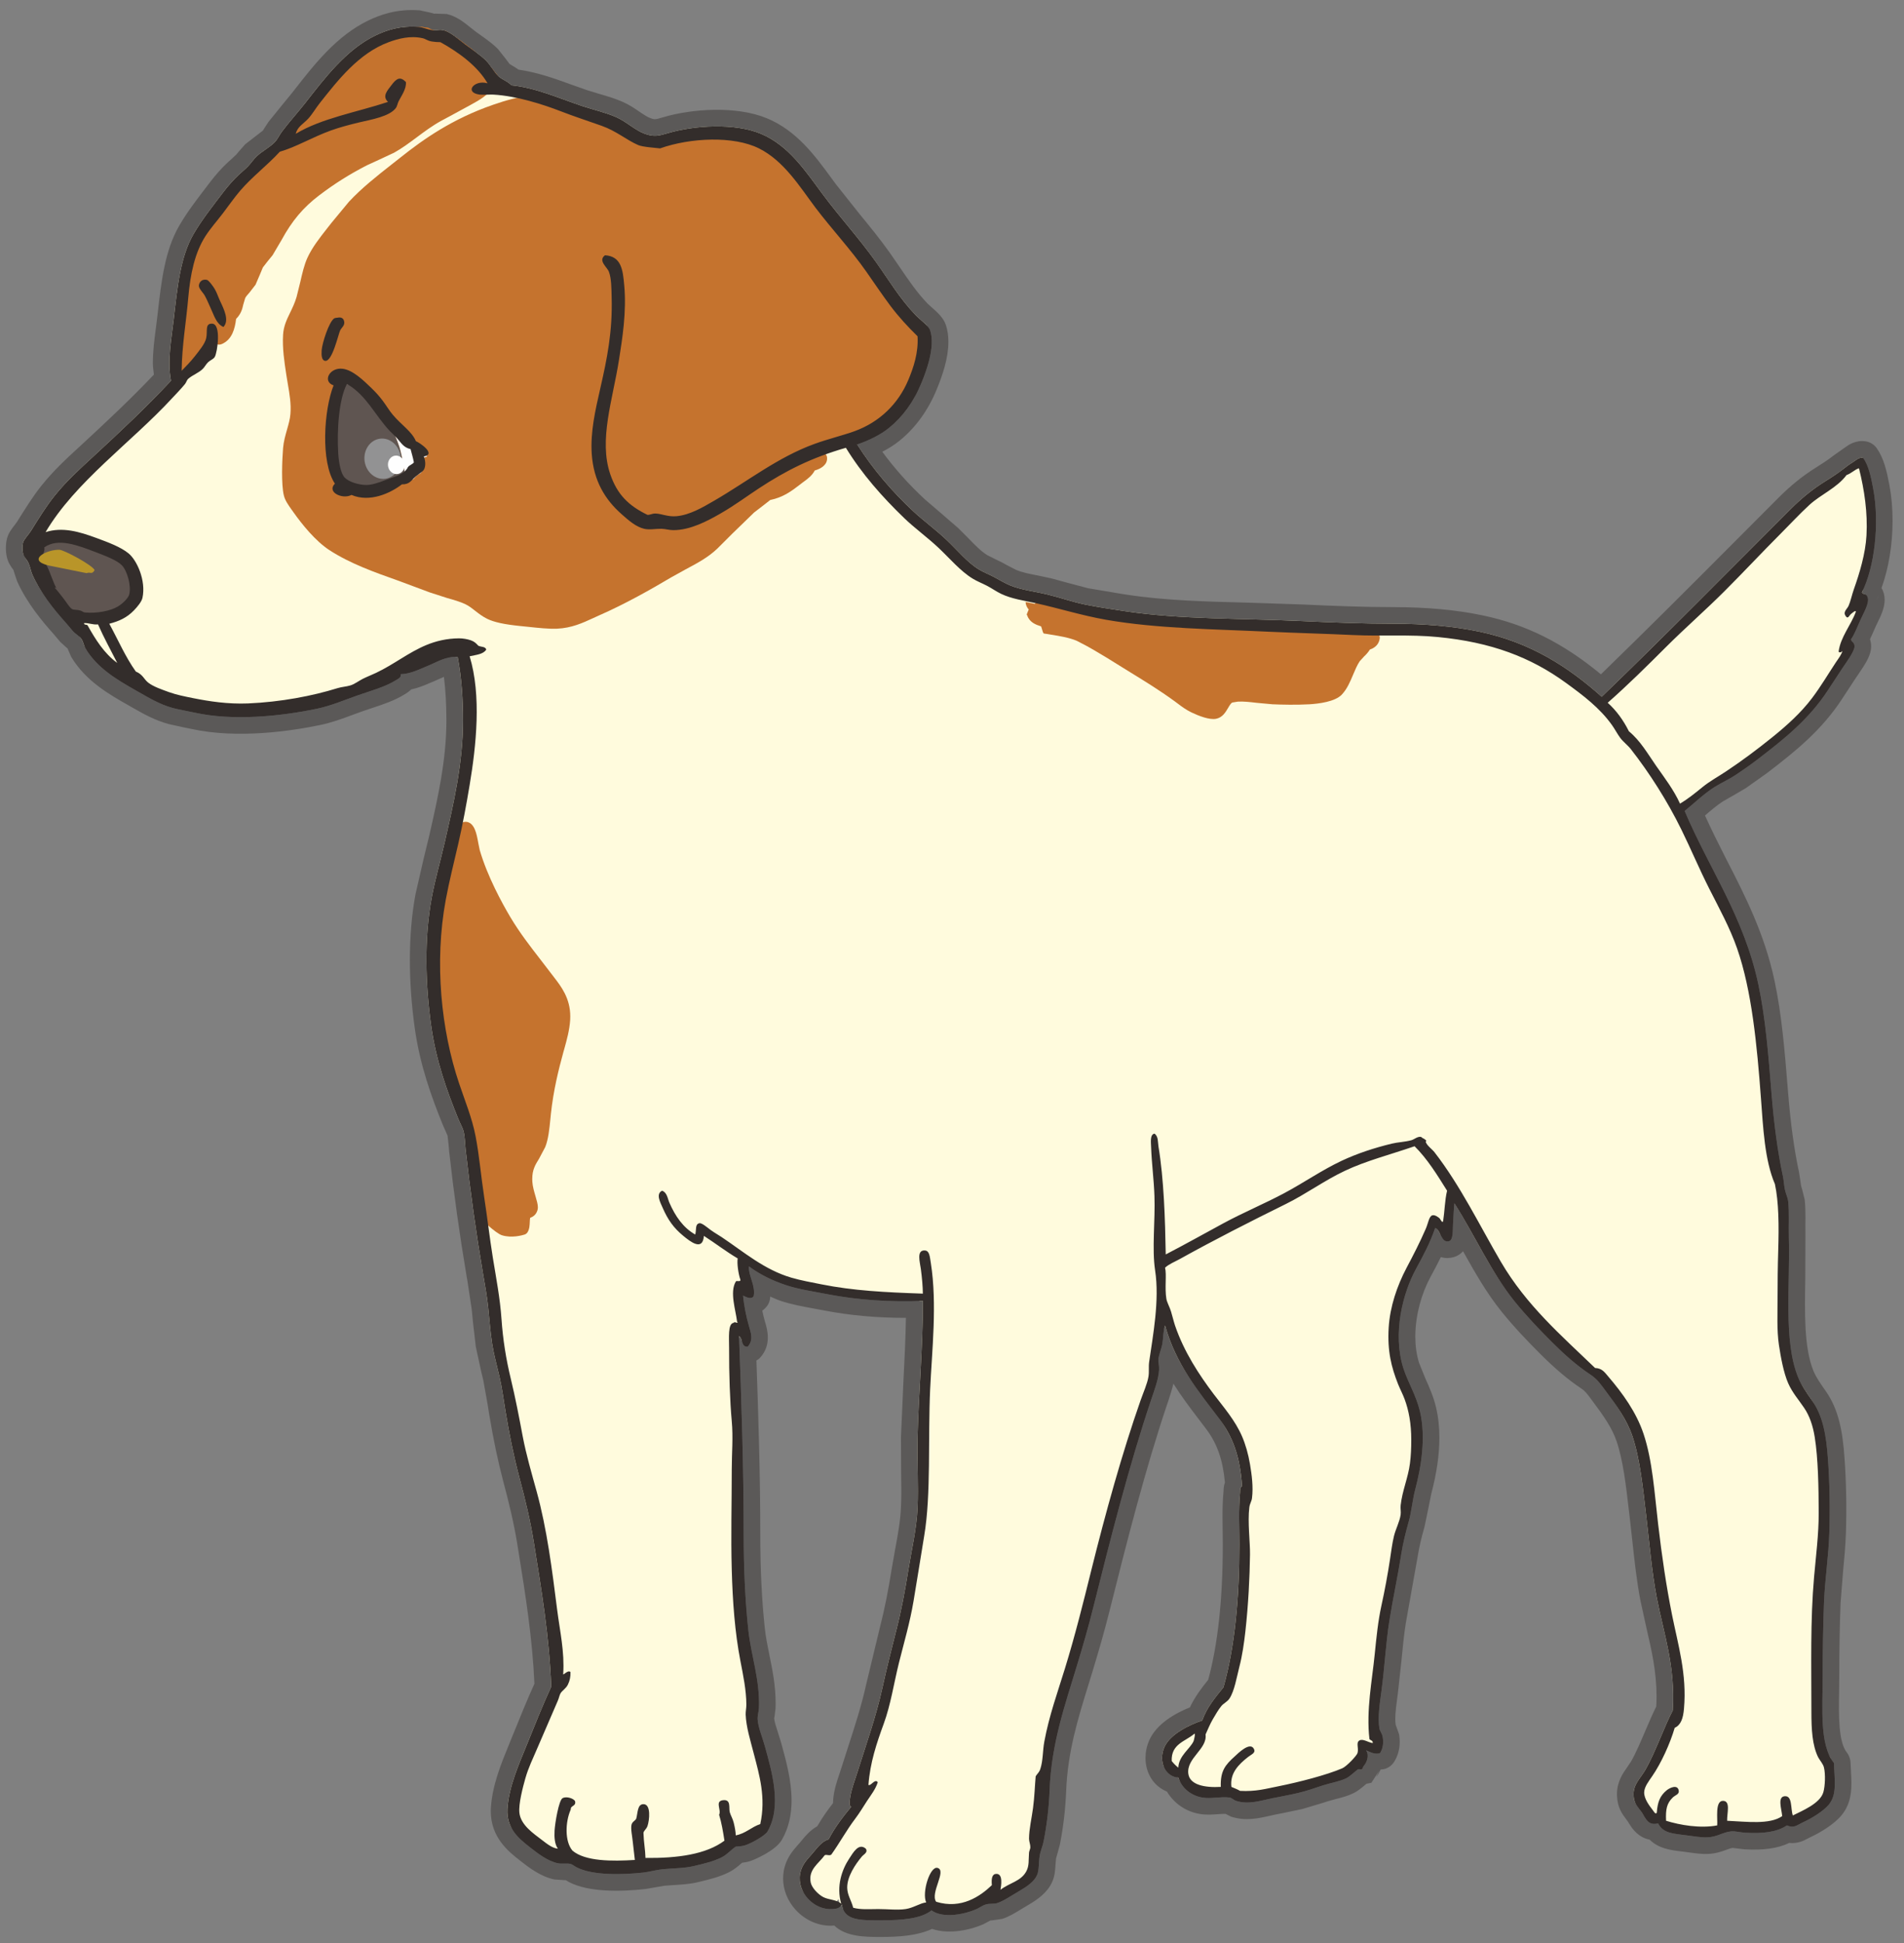 <?xml version="1.0" encoding="UTF-8"?>
<!DOCTYPE svg PUBLIC "-//W3C//DTD SVG 1.1//EN" "http://www.w3.org/Graphics/SVG/1.1/DTD/svg11.dtd">
<svg version="1.1" xmlns="http://www.w3.org/2000/svg" xmlns:xlink="http://www.w3.org/1999/xlink" x="0" y="0" width="1096" height="1118" viewBox="0, 0, 1096, 1118">
  <rect x="0" y="0" width="1096" height="1118" fill="#808080" stroke="none"/>
  <g id="Layer_1">
    <g>
      <path d="M1069.808,337.802 C1077.03,323.499 1080.179,298.256 1076.298,277.828 C1075.059,271.265 1073.708,264.713 1070.549,260.254 C1068.07,259.827 1066.222,261.838 1064.454,262.915 C1062.169,264.317 1060.786,265.435 1059.101,266.745 C1055.759,269.345 1051.939,271.804 1048.404,273.998 C1040.988,278.65 1034.69,283.902 1028.555,290.047 C992.34,326.242 956.746,362.395 920.063,397.756 C901.027,380.761 879.289,366.55 849.769,360.333 C834.653,357.153 817.628,355.741 800.491,355.741 C783.242,355.741 765.506,355.051 747.801,354.218 C713.079,352.562 677.628,353.385 645.404,348.488 C637.664,347.31 629.944,346.193 622.498,344.669 C615.144,343.145 608.195,340.657 601.104,338.95 C593.557,337.081 585.908,336.359 579.335,333.596 C576.359,332.347 573.464,330.569 570.549,329.005 C567.521,327.39 564.088,326.079 561.376,324.413 C554.763,320.35 549.064,313.28 543.04,307.612 C536.741,301.659 529.58,296.417 523.942,291.195 C511.519,279.646 500.711,266.979 491.487,252.615 C498.354,250.278 505.018,246.977 509.822,243.056 C517.583,236.757 523.983,228.255 528.523,217.091 C530.982,211.098 536.671,196.582 533.491,186.9 C532.638,184.3 527.701,180.826 525.101,178.114 C516.049,168.697 509.874,158.234 502.56,147.954 C492.777,134.139 481.45,121.847 471.607,108.601 C461.845,95.466 452.103,80.564 436.083,73.849 C421.13,67.571 397.838,68.953 382.6,73.463 C377.318,75.018 374.535,75.759 369.242,73.849 C363.543,71.767 358.871,66.993 352.816,64.291 C346.762,61.598 339.681,60.054 332.947,57.799 C319.396,53.238 306.434,47.367 292.466,45.955 C290.364,43.628 287.052,42.704 284.827,40.601 C282.308,38.224 280.683,34.598 277.95,31.825 C275.755,29.59 272.901,27.518 269.955,25.425 C269.539,25.059 269.173,24.633 268.645,24.409 C268.858,24.5 269.061,24.612 269.244,24.754 L267.304,23.282 C265.283,21.738 263.21,20.183 261.047,18.68 C259.177,17.217 257.278,15.967 255.328,15.094 C255.246,15.053 255.185,14.992 255.104,14.952 C255.043,14.921 254.962,14.952 254.891,14.931 C254.302,14.698 253.723,14.373 253.113,14.24 C250.959,13.773 249.75,14.22 247.942,14.21 C247.201,13.987 246.418,13.804 245.789,13.499 C245.139,12.991 244.275,12.585 242.823,12.656 L242.406,12.656 C241.827,12.392 241.116,12.219 240.151,12.26 C240.171,12.27 239.277,12.311 238.313,12.351 C228.51,11.722 220.779,14.098 214.146,17.308 C197.222,25.496 184.91,41.942 173.665,56.276 C169.328,61.771 164.269,67.348 160.296,72.691 C158.743,74.794 157.727,77.222 156.102,78.796 C153.034,81.854 148.94,83.866 145.791,86.842 C144.094,88.427 142.794,90.458 141.199,92.175 C139.513,93.993 137.654,95.486 135.846,97.132 C132.25,100.454 129.142,104.101 126.297,107.839 C120.416,115.6 114.331,123.208 109.496,131.528 C101.876,144.642 100.2,161.921 98.047,180.795 C96.797,191.655 94.278,204.515 96.502,215.933 C82.281,231.221 67.359,245.158 51.43,259.857 C44.045,266.684 36.366,273.521 29.285,282.409 C24.786,288.006 20.011,295.686 15.907,302.268 C14.373,304.727 11.803,307.195 11.326,309.146 C10.909,310.893 10.878,313.188 11.326,315.25 C11.803,317.424 13.561,318.816 14.373,320.604 C15.47,322.93 15.754,325.378 16.669,327.481 C21.25,337.72 28.696,347.117 35.777,354.99 C37.138,356.514 38.418,358.128 39.982,359.947 C41.404,361.572 43.792,362.812 44.939,364.528 C46.118,366.275 46.311,368.358 47.225,369.881 C54.011,381.178 64.9,387.679 76.633,394.322 C83.084,397.949 89.829,402.155 97.65,404.257 C101.531,405.273 105.99,405.974 110.257,406.929 C131.813,411.673 158.743,409.194 180.542,404.643 C188.618,402.947 196.268,399.635 203.845,397.004 C211.068,394.455 219.834,392.128 226,388.217 C227.179,387.476 229.251,386.653 228.672,384.773 C234.696,384.591 239.551,381.878 244.712,379.806 C249.75,377.775 254.555,374.463 261.523,374.849 C263.88,387.425 264.592,399.524 264.592,411.51 C264.592,436.185 259.045,459.64 254.261,480.658 C251.751,491.74 248.603,502.549 246.632,513.113 C242.101,537.402 243.025,563.641 246.246,586.852 C249.07,607.219 255.348,624.559 261.9,640.701 C262.885,643.129 264.388,645.658 264.957,647.965 C265.729,651.012 265.729,654.902 266.105,658.275 C268.787,682.422 272.129,706.213 276.051,729.322 C277.188,735.975 278.397,742.508 279.098,749.191 C279.849,756.201 280.307,763.262 281.394,770.199 C282.41,776.559 284.146,782.734 285.589,788.91 C287.113,795.574 287.945,802.219 289.032,808.779 C291.186,821.67 293.705,834.369 297.047,846.986 C300.39,859.48 303.386,871.812 305.448,884.795 C309.714,911.398 314.276,938.338 315.383,967.301 C310.548,977.783 305.936,989.332 301.253,1000.914 C296.946,1011.58 290.933,1024.816 290.17,1037.584 C289.53,1048.891 296.662,1054.65 303.153,1059.74 C307.623,1063.234 313.342,1067.705 319.193,1068.914 C321.468,1069.381 324.262,1068.75 326.455,1069.289 C327.573,1069.574 328.781,1070.631 329.899,1071.199 C339.194,1076.064 356.605,1075.566 368.481,1074.256 C372.147,1073.83 375.865,1072.691 379.563,1072.348 C386.277,1071.707 391.966,1071.869 397.889,1070.426 C403.435,1069.105 408.931,1067.826 413.553,1065.469 C416.671,1063.885 418.835,1061.172 421.578,1059.354 C423.355,1059.262 425.295,1059.1 426.911,1058.604 C430.548,1057.455 438.48,1053.086 439.914,1050.566 C448.283,1036 442.361,1016.201 438.379,1001.676 C436.876,996.23 434.428,990.674 434.174,986.021 C434.083,983.797 434.875,981.623 434.946,979.52 C435.504,963.002 430.456,949.695 428.841,934.834 C426.951,917.291 426.159,899.086 426.159,879.441 C426.159,840.961 424.818,802.248 423.487,765.607 C425.783,767.02 424.503,771.977 428.445,771.723 C431.828,768.076 430.385,763.84 429.207,759.879 C427.622,754.504 426.413,748.328 425.783,742.314 C426.708,742.568 430.202,745.047 431.888,742.701 C433.118,736.584 428.77,730.846 429.207,725.512 C435.606,730.205 442.493,733.588 450.214,736.199 C457.599,738.678 465.797,739.826 474.665,741.553 C491.913,744.895 510.767,746.094 529.296,745.373 C529.367,771.783 526.868,798.072 526.238,824.059 C525.924,838.076 526.838,851.465 526.238,864.549 C525.689,876.709 522.805,888.645 520.896,900.459 C519.015,912.201 516.903,923.539 514.018,934.834 C511.153,945.947 508.411,957.141 505.993,968.072 C502.356,984.619 496.668,1000.498 491.853,1015.814 C490.146,1021.322 487.81,1027.143 487.281,1032.232 C486.997,1035.045 487.018,1035.676 488.043,1036.426 C483.269,1042.236 478.657,1048.18 475.051,1055.158 C470.825,1056.408 468.295,1060.381 465.492,1063.559 C462.546,1066.963 459.519,1069.857 458.614,1075.018 C456.776,1085.816 466.813,1096.096 477.347,1095.264 C479.875,1095.07 481.318,1094.877 482.7,1092.592 C483.776,1101.979 493.508,1101.754 505.242,1101.754 C517.654,1101.754 528.372,1100.738 534.264,1096.035 C541.303,1101.033 553.96,1098.066 560.228,1095.264 C561.975,1094.502 563.732,1093.1 565.582,1092.592 C567.775,1091.982 570.071,1092.471 572.072,1091.83 C575.8,1090.652 580.311,1087.473 584.679,1084.963 C589.23,1082.301 593.323,1079.508 595,1075.779 C596.29,1072.945 595.883,1068.975 596.513,1064.707 C596.971,1061.863 598.24,1059.172 598.809,1056.307 C600.628,1047.104 601.856,1036.914 602.252,1026.889 C603.258,999.795 611.293,977.387 617.907,955.455 C621.289,944.312 624.561,933.137 627.455,921.465 C637.492,881.391 648.016,840.037 660.693,802.279 C662.705,796.336 664.929,790.455 665.274,785.092 C665.437,782.805 664.776,780.57 664.898,778.975 C665.153,776.08 666.666,772.973 667.194,769.812 C667.763,766.217 667.57,762.783 668.708,759.502 C675.047,782.227 687.938,797.281 700.047,813.361 C707.695,823.541 711.9,834.918 713.019,851.941 C711.657,852.998 712.033,854.076 711.881,855.762 C710.957,865.34 711.494,875.754 711.494,885.557 C711.494,915.604 708.976,944.373 702.332,967.676 C697.679,973.445 692.844,979.084 690.102,986.773 C683.143,989.131 671.715,994.422 668.332,1002.07 C664.675,1010.402 668.84,1019.086 676.347,1019.635 C678.42,1025.832 683.763,1029.986 690.102,1031.084 C695.292,1032.02 700.798,1030.393 705.766,1031.084 C707.259,1031.277 708.092,1032.525 709.595,1033.004 C716.686,1035.27 723.156,1033.004 730.593,1031.48 C735.62,1030.465 740.75,1029.561 745.505,1028.422 C750.522,1027.213 754.891,1025.658 759.249,1024.217 C764.145,1022.621 768.991,1021.951 773.004,1020.012 C775.034,1019.025 777.858,1016.293 779.494,1015.055 C780.448,1014.344 781.211,1015.297 782.155,1014.668 C782.734,1014.281 782.328,1013.865 782.918,1013.145 C784.979,1010.727 786.392,1006.855 784.451,1003.971 C786.686,1004.834 789.51,1006.611 792.477,1005.504 C794.132,1002.955 794.569,999.613 794,996.322 C793.614,994.025 792.395,992.98 792.101,991.365 C791.055,984.996 792.313,976.951 793.249,969.973 C795.117,956.125 795.788,942.402 797.82,929.48 C799.852,916.631 802.665,903.871 804.697,890.91 C805.723,884.57 807.186,878.68 808.902,872.564 C810.589,866.621 811.097,860.027 812.712,853.861 C816.125,841.021 818.979,823.805 815.403,808.779 C813.199,799.576 808.455,792.16 805.845,783.953 C799.607,764.084 805.52,740.943 813.107,727.027 C817.304,719.367 821.347,711.818 824.191,703.357 C827.421,704.586 827.553,712.326 832.206,710.996 C834.715,710.285 834.268,704.537 834.491,701.062 C834.775,696.633 834.867,692.59 835.264,689.217 C847.361,708.314 856.332,728.855 870.015,745.758 C877.004,754.342 884.246,761.898 891.794,769.428 C898.6,776.213 905.722,782.551 913.563,787.771 C917.677,790.475 919.679,793.604 922.726,797.707 C928.455,805.346 934.438,813.584 937.628,822.91 C942.139,836.127 943.805,853.061 945.653,868.754 C947.593,885.068 948.863,901.059 951.759,916.113 C955.862,937.312 962.546,955.404 960.932,981.055 C956.381,989.557 950.772,1005.504 945.267,1015.055 C942.372,1020.082 938.237,1023.395 938.39,1029.561 C938.522,1034.496 940.686,1036.162 942.981,1039.494 C945.623,1043.314 946.639,1047.387 952.521,1045.986 C955.456,1051.746 961.124,1051.838 968.946,1052.863 C972.959,1053.371 977.356,1054.133 980.79,1054.012 C986.651,1053.787 989.669,1051.045 994.555,1050.566 C997.023,1050.344 999.857,1051.187 1002.569,1051.34 C1013.134,1051.969 1021.007,1050.922 1026.635,1047.135 C1030.86,1048.951 1032.354,1046.992 1036.174,1045.225 C1041.558,1042.766 1047.855,1038.672 1050.689,1035.299 C1055.759,1029.234 1054.012,1020.904 1053.757,1011.225 C1045.315,1000.689 1047.256,979.814 1047.256,961.184 C1047.256,946.639 1047.51,932 1048.018,918.783 C1048.557,905.518 1050.67,892.209 1051.075,878.68 C1051.532,864.73 1051.299,850.449 1050.313,836.654 C1049.328,822.342 1047.317,811.451 1041.141,802.664 C1037.881,797.971 1034.994,793.848 1033.126,789.297 C1024.531,768.412 1028.595,735.793 1027.772,708.701 C1027.58,701.854 1028.129,694.723 1027.396,688.059 C1027.143,685.805 1025.954,683.549 1025.487,681.191 C1024.979,678.652 1024.888,676.012 1024.35,673.553 C1021.18,658.926 1019.188,642.977 1017.849,626.57 C1016.061,604.639 1014.445,582.992 1010.209,563.164 C1001.93,524.328 981.786,496.474 967.809,463.459 C972.867,459.417 978.729,453.657 984.996,449.705 C989.08,447.166 993.528,445.185 997.602,442.453 C1001.544,439.812 1005.546,437.018 1009.437,434.052 C1025.07,422.105 1039.282,410.82 1050.313,393.947 C1052.478,390.666 1055.21,386.399 1058.339,381.727 C1060.624,378.293 1065.693,371.497 1065.603,368.733 C1065.531,365.961 1063.529,366.417 1063.682,364.528 C1065.429,362.121 1067.023,357.946 1069.035,353.456 C1070.752,349.576 1074.104,344.161 1073.23,340.849 C1072.561,338.198 1071.23,339.315 1069.808,337.802" fill="#FFFBDD"/>
      <path d="M1080.25,345.238 C1080.667,344.375 1080.992,343.308 1081.397,342.394 C1081.134,343.308 1080.728,344.262 1080.25,345.238 M1071.737,340.931 C1073.17,342.444 1074.49,341.327 1075.171,343.978 C1076.034,347.29 1072.682,352.704 1070.976,356.584 C1068.965,361.075 1067.359,365.25 1065.612,367.657 C1065.46,369.546 1067.461,369.089 1067.532,371.862 C1067.623,374.625 1062.564,381.422 1060.269,384.855 C1057.15,389.528 1054.407,393.794 1052.244,397.075 C1041.212,413.948 1027.001,425.234 1011.366,437.18 C1007.486,440.146 1003.475,442.94 999.533,445.581 C995.459,448.324 991.01,450.294 986.926,452.834 C980.658,456.796 974.797,462.545 969.738,466.588 C983.716,499.603 1003.859,527.457 1012.14,566.291 C1016.375,586.121 1018,607.768 1019.778,629.699 C1021.129,646.105 1023.12,662.055 1026.279,676.682 C1026.817,679.141 1026.908,681.781 1027.417,684.32 C1027.884,686.687 1029.072,688.932 1029.327,691.187 C1030.059,697.852 1029.52,704.982 1029.713,711.83 C1030.536,738.922 1026.473,771.539 1035.057,792.426 C1036.936,796.977 1039.811,801.111 1043.071,805.793 C1049.247,814.58 1051.259,825.471 1052.244,839.783 C1053.229,853.578 1053.463,867.871 1053.016,881.809 C1052.6,895.34 1050.486,908.646 1049.948,921.924 C1049.44,935.129 1049.186,949.766 1049.186,964.324 C1049.186,982.943 1047.246,1003.818 1055.688,1014.354 C1055.941,1024.033 1057.688,1032.363 1052.619,1038.428 C1049.785,1041.801 1043.487,1045.904 1038.113,1048.354 C1034.284,1050.121 1032.801,1052.08 1028.574,1050.262 C1022.938,1054.051 1015.064,1055.098 1004.5,1054.469 C1001.788,1054.314 998.954,1053.473 996.484,1053.695 C991.599,1054.174 988.582,1056.916 982.721,1057.139 C979.287,1057.262 974.889,1056.51 970.876,1055.992 C963.054,1054.965 957.386,1054.873 954.46,1049.115 C948.568,1050.518 947.553,1046.443 944.912,1042.623 C942.616,1039.291 940.452,1037.625 940.32,1032.689 C940.167,1026.523 944.303,1023.211 947.197,1018.182 C952.703,1008.635 958.311,992.686 962.871,984.182 C964.477,958.533 957.792,940.441 953.688,919.24 C950.793,904.186 949.523,888.197 947.583,871.883 C945.734,856.189 944.068,839.254 939.568,826.039 C936.379,816.713 930.385,808.475 924.666,800.836 C921.608,796.732 919.607,793.604 915.493,790.902 C907.651,785.68 900.529,779.342 893.725,772.555 C886.176,765.029 878.934,757.471 871.945,748.887 C858.262,731.982 849.291,711.443 837.193,692.346 C836.808,695.719 836.716,699.762 836.421,704.189 C836.198,707.664 836.645,713.414 834.136,714.125 C829.493,715.457 829.361,707.715 826.131,706.486 C823.276,714.949 819.233,722.496 815.038,730.164 C807.449,744.072 801.537,767.223 807.774,787.082 C810.396,795.291 815.13,802.705 817.334,811.908 C820.92,826.934 818.055,844.152 814.642,856.99 C813.026,863.158 812.528,869.75 810.832,875.691 C809.115,881.809 807.653,887.699 806.627,894.037 C804.596,907 801.792,919.76 799.75,932.609 C797.719,945.531 797.047,959.254 795.179,973.1 C794.243,980.078 792.984,988.125 794.03,994.494 C794.325,996.119 795.545,997.166 795.93,999.451 C796.509,1002.742 796.063,1006.084 794.417,1008.635 C791.44,1009.742 788.616,1007.963 786.382,1007.1 C788.321,1009.984 786.91,1013.855 784.857,1016.273 C784.258,1016.994 784.665,1017.41 784.086,1017.797 C783.141,1018.426 782.379,1017.471 781.424,1018.182 C779.788,1019.422 776.965,1022.154 774.934,1023.141 C770.921,1025.08 766.074,1025.762 761.179,1027.346 C756.82,1028.787 752.453,1030.342 747.435,1031.551 C742.681,1032.689 737.551,1033.592 732.522,1034.609 C725.086,1036.133 718.616,1038.398 711.525,1036.133 C710.021,1035.654 709.188,1034.406 707.695,1034.223 C702.728,1033.521 697.223,1035.146 692.032,1034.223 C685.693,1033.115 680.35,1028.971 678.277,1022.764 C670.771,1022.215 666.605,1013.529 670.263,1005.201 C673.646,997.551 685.072,992.258 692.032,989.902 C694.773,982.213 699.609,976.574 704.262,970.805 C710.905,947.5 713.425,918.742 713.425,888.686 C713.425,878.883 712.896,868.471 713.812,858.891 C713.974,857.205 713.587,856.127 714.959,855.072 C713.842,838.047 709.636,826.668 701.977,816.49 C689.868,800.408 676.977,785.355 670.638,762.631 C669.5,765.912 669.693,769.355 669.125,772.941 C668.597,776.102 667.083,779.209 666.829,782.105 C666.707,783.699 667.367,785.934 667.204,788.219 C666.859,793.584 664.635,799.465 662.623,805.408 C649.945,843.166 639.422,884.52 629.386,924.596 C626.49,936.266 623.22,947.439 619.837,958.584 C613.233,980.516 605.188,1002.926 604.183,1030.027 C603.797,1040.043 602.558,1050.232 600.739,1059.436 C600.171,1062.299 598.9,1064.992 598.454,1067.836 C597.813,1072.102 598.22,1076.074 596.93,1078.908 C595.264,1082.637 591.16,1085.43 586.608,1088.092 C582.241,1090.6 577.73,1093.781 574.013,1094.959 C572.002,1095.598 569.716,1095.111 567.521,1095.73 C565.663,1096.229 563.905,1097.631 562.158,1098.393 C555.9,1101.195 543.233,1104.162 536.193,1099.164 C530.302,1103.867 519.584,1104.883 507.171,1104.883 C495.438,1104.883 485.707,1105.107 484.63,1095.73 C483.248,1098.006 481.816,1098.199 479.276,1098.393 C468.743,1099.227 458.707,1088.945 460.555,1078.146 C461.449,1072.986 464.466,1070.092 467.422,1066.687 C470.236,1063.508 472.755,1059.537 476.98,1058.287 C480.587,1051.309 485.189,1045.367 489.963,1039.557 C488.947,1038.803 488.927,1038.174 489.212,1035.359 C489.74,1030.27 492.066,1024.449 493.783,1018.945 C498.598,1003.625 504.287,987.748 507.923,971.201 C510.351,960.271 513.083,949.076 515.948,937.963 C518.843,926.666 520.956,915.33 522.825,903.588 C524.734,891.773 527.619,879.838 528.168,867.678 C528.768,854.594 527.844,841.205 528.168,827.187 C528.799,801.201 531.287,774.912 531.227,748.5 C512.697,749.232 493.844,748.023 476.595,744.682 C467.716,742.953 459.539,741.816 452.154,739.328 C444.424,736.717 437.537,733.346 431.137,728.643 C430.7,733.975 435.057,739.715 433.818,745.828 C432.142,748.176 428.638,745.697 427.713,745.443 C428.343,751.457 429.552,757.633 431.137,763.006 C432.315,766.969 433.757,771.205 430.375,774.852 C426.433,775.105 427.713,770.148 425.418,768.736 C426.758,805.387 428.089,844.09 428.089,882.568 C428.089,902.217 428.892,920.42 430.771,937.963 C432.386,952.824 437.445,966.131 436.876,982.648 C436.805,984.752 436.013,986.926 436.114,989.15 C436.368,993.803 438.806,999.359 440.31,1004.805 C444.291,1019.33 450.204,1039.129 441.843,1053.695 C440.411,1056.215 432.478,1060.582 428.852,1061.73 C427.226,1062.229 425.285,1062.391 423.507,1062.482 C420.765,1064.301 418.602,1067.014 415.482,1068.598 C410.871,1070.955 405.365,1072.234 399.818,1073.555 C393.907,1074.998 388.208,1074.836 381.493,1075.475 C377.796,1075.82 374.067,1076.959 370.411,1077.385 C358.535,1078.695 341.124,1079.193 331.83,1074.328 C330.712,1073.758 329.503,1072.701 328.386,1072.418 C326.191,1071.879 323.388,1072.51 321.123,1072.041 C315.271,1070.832 309.552,1066.363 305.083,1062.879 C298.602,1057.779 291.46,1052.02 292.101,1040.715 C292.862,1027.943 298.875,1014.709 303.173,1004.043 C307.866,992.463 312.478,980.912 317.313,970.428 C316.196,941.467 311.645,914.527 307.378,887.924 C305.316,874.941 302.319,862.619 298.978,850.113 C295.636,837.498 293.126,824.799 290.963,811.908 C289.876,805.357 289.053,798.703 287.52,792.039 C286.076,785.863 284.339,779.686 283.313,773.328 C282.236,766.389 281.78,759.33 281.027,752.32 C280.316,745.637 279.118,739.105 277.98,732.451 C274.059,709.34 270.717,685.551 268.036,661.404 C267.66,658.031 267.66,654.141 266.888,651.094 C266.319,648.787 264.815,646.258 263.83,643.83 C257.278,627.689 251,610.348 248.176,589.98 C244.956,566.77 244.031,540.531 248.562,516.242 C250.532,505.678 253.672,494.869 256.201,483.786 C260.975,462.769 266.512,439.313 266.512,414.639 C266.512,402.652 265.811,390.554 263.464,377.978 C256.486,377.592 251.68,380.903 246.652,382.935 C241.481,385.007 236.616,387.719 230.612,387.913 C231.181,389.782 229.109,390.604 227.931,391.346 C221.754,395.257 212.998,397.583 205.775,400.133 C198.187,402.774 190.559,406.076 182.473,407.772 C160.673,412.323 133.733,414.802 112.177,410.058 C107.931,409.113 103.472,408.402 99.581,407.386 C91.759,405.284 85.014,401.078 78.563,397.451 C66.82,390.808 55.941,384.307 49.155,373.01 C48.241,371.487 48.048,369.404 46.859,367.657 C45.711,365.94 43.324,364.701 41.912,363.076 C40.338,361.257 39.078,359.642 37.707,358.118 C30.626,350.246 23.19,340.849 18.599,330.61 C17.675,328.507 17.4,326.059 16.303,323.733 C15.49,321.945 13.733,320.553 13.256,318.379 C12.809,316.317 12.839,314.021 13.256,312.274 C13.733,310.324 16.303,307.855 17.827,305.397 C21.951,298.814 26.715,291.135 31.206,285.538 C38.296,276.659 45.976,269.812 53.36,262.986 C69.279,248.287 84.211,234.35 98.433,219.062 C96.208,207.644 98.717,194.784 99.967,183.924 C102.13,165.05 103.807,147.771 111.425,134.657 C116.271,126.337 122.345,118.739 128.227,110.968 C131.072,107.229 134.18,103.583 137.776,100.261 C139.594,98.625 141.443,97.122 143.129,95.304 C144.724,93.587 146.024,91.555 147.721,89.97 C150.86,86.994 154.964,84.983 158.031,81.925 C159.657,80.351 160.673,77.923 162.227,75.82 C166.199,70.477 171.268,64.9 175.595,59.404 C186.83,45.071 199.152,28.625 216.076,20.437 C222.872,17.146 230.765,14.687 240.913,15.48 C243.371,15.652 245.88,16.973 248.938,17.369 C251.447,17.694 252.504,16.811 255.053,17.369 C259.604,18.396 263.738,22.601 268.036,25.781 C272.231,28.899 276.721,31.743 279.879,34.954 C282.623,37.727 284.238,41.353 286.757,43.73 C288.992,45.833 292.283,46.757 294.396,49.083 C308.364,50.496 321.325,56.367 334.877,60.928 C341.602,63.183 348.692,64.727 354.757,67.419 C360.791,70.121 365.473,74.896 371.162,76.978 C376.454,78.888 379.248,78.146 384.53,76.592 C399.768,72.082 423.05,70.7 438.014,76.978 C454.033,83.693 463.775,98.595 473.537,111.729 C483.38,124.976 494.707,137.268 504.479,151.083 C511.804,161.363 517.98,171.826 527.03,181.253 C529.642,183.955 534.568,187.429 535.421,190.029 C538.602,199.71 532.912,214.227 530.454,220.22 C525.913,231.384 519.514,239.886 511.743,246.185 C506.937,250.105 500.284,253.407 493.417,255.743 C502.641,270.107 513.459,282.774 525.872,294.324 C531.51,299.546 538.672,304.788 544.971,310.74 C550.983,316.409 556.692,323.479 563.316,327.542 C566.018,329.208 569.451,330.518 572.479,332.134 C575.395,333.698 578.3,335.476 581.266,336.725 C587.848,339.488 595.487,340.219 603.035,342.079 C610.136,343.785 617.073,346.274 624.428,347.797 C631.874,349.321 639.604,350.439 647.335,351.617 C679.558,356.514 715.01,355.69 749.73,357.347 C767.437,358.18 785.173,358.87 802.422,358.87 C819.559,358.87 836.584,360.282 851.699,363.461 C881.219,369.679 902.958,383.89 921.994,400.885 C958.687,365.524 994.271,329.37 1030.485,293.176 C1036.62,287.031 1042.918,281.779 1050.334,277.126 C1053.879,274.932 1057.688,272.474 1061.031,269.874 C1062.717,268.563 1064.099,267.446 1066.384,266.054 C1068.151,264.977 1070,262.956 1072.479,263.382 C1075.638,267.842 1076.99,274.394 1078.229,280.956 C1082.108,301.384 1078.96,326.628 1071.737,340.931 M88.895,219.011 C88.935,219.285 88.945,219.539 88.955,219.813 C88.945,219.57 88.884,219.315 88.884,219.062 C88.884,219.051 88.895,219.042 88.895,219.011 M1083.063,338.269 C1087.106,327.237 1089.423,313.412 1089.423,299.698 C1089.423,292.618 1088.834,285.619 1087.615,279.158 C1086.05,270.981 1084.436,263.728 1080.29,257.856 C1078.818,255.784 1076.573,254.382 1074.063,253.956 C1068.232,252.99 1064.058,255.998 1062.067,257.44 L1055.688,261.93 L1055.17,262.316 C1052.172,264.672 1048.657,266.928 1045.295,269.03 C1037.646,273.805 1030.81,279.331 1023.72,286.421 L998.588,311.624 C973.486,336.816 947.553,362.74 921.537,387.974 C899.707,369.933 878.477,359.337 853.68,354.116 C838.585,350.926 821.336,349.321 802.422,349.321 C785.051,349.321 767.04,348.6 750.157,347.808 L718.534,346.751 C693.941,346.122 670.709,345.522 648.777,342.18 L646.137,341.774 L626.338,338.452 C626.338,338.442 614.808,335.404 614.808,335.404 L605.28,332.793 L597.266,331.087 C592.725,330.204 588.417,329.38 584.953,327.908 C584.942,327.908 579.722,325.226 579.722,325.226 L576.958,323.702 L572.489,321.518 L568.293,319.405 C564.718,317.211 561.102,313.483 557.262,309.521 L551.532,303.792 C551.522,303.792 540.592,294.345 540.592,294.345 L532.374,287.305 C523.069,278.661 514.993,269.62 507.872,259.918 C511.245,258.171 514.668,256.129 517.776,253.59 C527.092,246.032 534.334,236.016 539.302,223.806 C542.359,216.35 545.925,206.272 545.925,196.663 C545.925,193.372 545.509,190.121 544.493,187.053 C543.101,182.807 539.667,179.79 536.336,176.864 L533.887,174.63 C527.793,168.271 523.038,161.251 517.98,153.825 L512.271,145.536 C506.684,137.653 500.64,130.268 494.768,123.117 L481.207,106.041 L478.403,102.232 C469.139,89.584 458.614,75.261 441.711,68.161 C423.955,60.714 398.213,62.574 381.818,67.439 C377.125,68.831 376.79,68.852 374.413,67.978 C372.534,67.307 370.319,65.804 367.973,64.199 C365.301,62.38 362.253,60.319 358.647,58.703 C354.188,56.712 349.474,55.341 344.934,54.021 L337.924,51.877 C337.914,51.877 328.366,48.495 328.366,48.495 C318.877,45.03 309.034,41.577 298.49,40.073 C297.251,39.179 296.042,38.428 295.046,37.859 L293.299,36.782 C293.299,36.762 291.247,34.029 291.247,34.029 L286.666,28.239 C283.791,25.313 280.337,22.844 276.984,20.467 L273.725,18.121 C273.714,18.111 270.88,15.876 270.88,15.876 C267.06,12.808 262.732,9.313 257.146,8.064 L250.553,7.841 C250.553,7.841 250.045,7.892 250.035,7.902 C250.035,7.871 247.566,7.231 247.566,7.231 L241.645,5.952 C228.133,4.895 218.209,8.806 211.921,11.833 C193.839,20.58 181.05,36.934 169.754,51.359 L168.078,53.502 L162.399,60.43 L154.557,70.121 C154.557,70.142 152.363,73.484 152.363,73.484 L151.286,75.18 L147.203,78.319 L141.169,82.992 C141.159,83.002 137.552,87.075 137.552,87.075 L136.12,88.823 L133.063,91.697 L131.336,93.221 C127.719,96.563 124.215,100.464 120.628,105.187 C120.628,105.198 117.987,108.651 117.987,108.651 C112.878,115.335 107.585,122.253 103.177,129.852 C94.898,144.114 92.887,161.708 90.773,180.329 L90.479,182.837 L89.737,188.75 C88.895,195.099 87.99,201.976 87.99,208.934 C87.99,211.139 88.366,213.333 88.59,215.537 C75.607,229.23 61.985,242.029 46.88,255.977 L45.051,257.664 C38.001,264.144 30.708,270.849 23.749,279.575 C18.944,285.548 14.12,293.319 9.853,300.166 C9.73,300.348 8.298,302.278 8.298,302.278 C6.633,304.412 4.773,306.799 3.991,309.989 C3.585,311.665 3.392,313.483 3.392,315.301 C3.392,317.028 3.565,318.765 3.92,320.401 C4.652,323.712 6.317,325.998 7.323,327.369 C7.323,327.369 7.74,327.958 7.76,327.989 C7.76,328.121 8.37,330.021 8.37,330.021 L9.853,334.439 C15.43,346.883 24.358,357.549 30.606,364.508 C30.586,364.478 32.699,366.956 32.699,366.956 L34.669,369.303 C34.73,369.394 38.245,372.574 38.245,372.574 C38.245,372.574 38.651,372.909 38.956,373.153 C39.037,373.376 39.129,373.681 39.129,373.681 L40.978,377.927 C49.348,391.884 62.939,399.564 73.87,405.761 C73.88,405.781 76.288,407.142 76.288,407.142 C82.281,410.565 89.077,414.446 97.112,416.6 C97.153,416.61 105.137,418.367 105.137,418.367 L110.105,419.383 C136.983,425.295 168.21,420.5 184.422,417.118 C191.066,415.726 197.151,413.471 203.053,411.276 L208.924,409.144 C208.945,409.133 213.912,407.457 213.912,407.457 C220.18,405.395 227.281,403.059 233.041,399.412 C234.534,398.538 235.722,397.624 236.687,396.679 C240.679,395.816 244.163,394.384 247.302,393.022 L250.197,391.803 C250.228,391.793 254.108,390.077 254.108,390.077 C254.657,389.812 255.033,389.68 255.541,389.457 C256.486,397.167 256.962,405.354 256.962,414.639 C256.962,437.394 251.874,459.762 247.383,479.479 L246.876,481.664 L243.849,494.117 L239.176,514.505 C237.012,526.106 235.936,538.834 235.936,552.295 C235.936,564.768 236.85,577.873 238.708,591.303 C241.695,612.766 248.298,630.971 254.992,647.436 C254.992,647.445 256.394,650.576 256.394,650.576 L257.624,653.41 L258.213,658.549 L258.547,662.48 C261.209,686.504 264.582,710.58 268.554,734.057 C268.554,734.076 269.061,736.951 269.061,736.951 L271.53,753.314 C271.53,753.357 272.2,760.182 272.2,760.182 L273.876,774.791 C273.887,774.832 276.954,788.951 276.954,788.951 L278.213,794.203 C278.213,794.184 280.663,807.896 280.663,807.896 L281.546,813.463 C284.065,828.568 286.686,840.971 289.753,852.553 C292.608,863.248 295.808,875.977 297.941,889.426 C297.952,889.426 298.693,894.141 298.693,894.141 C302.553,918.062 306.475,942.809 307.633,968.732 C303.396,978.088 299.292,988.176 295.31,998.039 L294.314,1000.467 L292.801,1004.205 C288.575,1014.475 283.344,1027.264 282.572,1040.145 C282.542,1040.795 282.511,1041.455 282.511,1042.074 C282.511,1057.303 292.893,1065.449 299.191,1070.375 C304.209,1074.316 311.066,1079.723 319.203,1081.387 C319.152,1081.377 324.922,1081.764 324.922,1081.764 L325.673,1081.764 C326.151,1082.027 327.471,1082.83 327.471,1082.83 C339.031,1088.895 357.784,1088.377 371.457,1086.873 C371.478,1086.873 382.387,1084.984 382.387,1084.984 L388.198,1084.566 C392.627,1084.293 397.219,1084.029 402.063,1082.85 L402.734,1082.687 C408.463,1081.307 414.396,1079.873 419.82,1077.1 C422.695,1075.627 424.839,1073.768 426.556,1072.275 C426.556,1072.275 426.931,1071.951 427.195,1071.738 C428.688,1071.564 430.192,1071.311 431.716,1070.832 C433.869,1070.162 446.404,1064.992 450.143,1058.43 C454.206,1051.34 455.648,1043.619 455.648,1035.889 C455.648,1024.543 452.52,1013.186 449.959,1003.869 L449.513,1002.285 C449.513,1002.275 447.725,996.516 447.725,996.516 C446.76,993.549 445.744,990.49 445.643,988.633 C445.653,988.764 445.896,987.189 445.896,987.189 L446.425,982.943 C446.455,981.957 446.475,980.973 446.475,979.998 C446.475,969.818 444.667,960.941 442.91,952.336 C441.833,947.045 440.817,942.057 440.258,936.926 C438.501,920.48 437.638,902.703 437.638,882.568 C437.638,849.605 436.612,816.43 435.423,782.775 C436.114,782.348 436.835,781.941 437.404,781.322 C440.95,777.473 441.985,773.287 441.985,769.518 C441.985,765.941 441.041,762.773 440.421,760.68 L440.299,760.285 C439.72,758.354 439.243,756.242 438.796,754.107 C440.167,753.113 441.112,752.035 441.59,751.385 C442.361,750.289 442.91,749.049 443.174,747.719 C443.296,747.119 443.286,746.561 443.347,745.982 C445.277,746.764 447.044,747.687 449.086,748.369 C455.445,750.502 461.946,751.691 468.844,752.951 L474.776,754.057 C489.263,756.852 505.22,758.273 521.475,758.242 C521.25,770.229 520.701,782.258 520.072,794.01 L518.62,826.953 C518.62,827.086 518.701,845.959 518.701,845.959 C518.762,849.9 518.833,853.709 518.833,857.459 C518.833,860.76 518.782,864.01 518.62,867.23 C518.264,875.266 516.802,883.221 515.237,891.641 L513.398,902.053 C511.225,915.645 509.152,925.986 506.684,935.596 L498.608,969.129 C495.916,981.328 492.015,993.375 488.216,1005.039 L484.681,1016.08 C484.681,1016.1 483.401,1020.002 483.401,1020.002 C481.837,1024.664 480.221,1029.479 479.713,1034.355 C479.622,1035.197 479.521,1036.234 479.521,1037.361 C479.521,1037.393 479.531,1037.422 479.531,1037.443 C476.401,1041.375 473.324,1045.781 470.418,1050.77 C466.447,1052.984 463.744,1056.195 461.652,1058.725 L460.271,1060.391 C460.229,1060.432 459.306,1061.467 459.306,1061.467 C456.401,1064.77 452.398,1069.258 451.138,1076.521 C450.905,1077.924 450.783,1079.355 450.783,1080.768 C450.783,1087.289 453.312,1093.689 458.015,1098.859 C463.765,1105.158 472.003,1108.541 480.019,1107.91 C480.089,1107.91 480.191,1107.9 480.262,1107.891 C486.804,1114.32 498.059,1114.443 506.368,1114.443 L507.171,1114.443 C517.715,1114.443 528.28,1113.66 536.528,1109.811 C546.85,1113.295 559.364,1110.104 566.059,1107.117 C565.987,1107.158 569.076,1105.514 569.076,1105.514 C569.076,1105.514 569.848,1105.098 570.102,1104.955 C570.387,1104.934 571.087,1104.904 571.087,1104.904 L576.897,1104.061 C580.687,1102.852 584.404,1100.586 587.98,1098.383 L591.383,1096.35 C597.152,1092.998 602.852,1089.057 605.646,1082.811 C607.169,1079.477 607.383,1076.004 607.576,1072.936 L607.9,1069.238 C607.9,1069.268 608.734,1066.281 608.734,1066.281 L610.095,1061.293 C612.085,1051.299 613.325,1040.611 613.721,1030.383 C614.564,1008.035 620.558,988.672 626.348,969.93 L628.989,961.348 C632.22,950.682 635.622,939.121 638.67,926.891 C649.063,885.322 659.424,844.984 671.674,808.455 C671.674,808.475 672.415,806.301 672.415,806.301 C673.553,802.959 674.6,799.547 675.443,796.092 C680.105,803.498 685.226,810.264 690.284,816.887 L694.348,822.24 C700.717,830.691 703.927,840.109 705.104,852.988 C704.404,854.928 704.344,856.666 704.323,857.59 L704.303,857.986 C703.846,862.75 703.714,867.637 703.714,872.482 C703.714,875.287 703.754,878.07 703.805,880.822 L703.876,888.686 C703.876,920.156 701.021,946.252 695.466,966.498 C691.818,970.998 687.907,976.066 684.931,982.365 C676.773,985.635 665.823,991.619 661.526,1001.33 C660.084,1004.611 659.383,1008.076 659.383,1011.437 C659.383,1015.531 660.419,1019.494 662.48,1022.928 C664.695,1026.613 667.957,1029.234 671.715,1030.789 C675.687,1037.412 682.351,1042.217 690.386,1043.629 C694.287,1044.32 697.903,1044.035 701.093,1043.801 C702.738,1043.67 704.272,1043.578 705.501,1043.629 C706.832,1044.311 708.63,1045.234 708.63,1045.234 C716.98,1047.895 724.375,1046.219 730.917,1044.736 L734.441,1043.965 C734.422,1043.965 739.023,1043.061 739.023,1043.061 L749.67,1040.836 L761.788,1037.209 L764.155,1036.416 C764.165,1036.416 769.031,1035.066 769.031,1035.066 C772.322,1034.242 775.726,1033.369 779.088,1031.734 C781.606,1030.516 783.964,1028.514 785.863,1026.898 C785.863,1026.898 786.22,1026.604 786.574,1026.299 C788.088,1025.994 789.408,1025.74 789.408,1025.74 C789.408,1025.73 793.858,1018.863 793.858,1018.863 L792.223,1022.357 C793.33,1021.037 794.011,1019.564 794.721,1018.121 C795.737,1017.969 796.702,1017.969 797.77,1017.553 C799.679,1016.852 801.305,1015.531 802.411,1013.834 C804.596,1010.473 805.723,1006.439 805.723,1002.164 C805.723,1000.74 805.601,999.289 805.348,997.826 C805.337,997.836 803.701,993.244 803.406,992.391 C803.265,991.385 803.163,990.318 803.163,989.119 C803.163,985.219 803.813,980.516 804.392,976.229 L804.646,974.35 C804.637,974.381 806.729,955.354 806.729,955.354 C807.439,947.918 808.12,940.898 809.187,934.102 L812.528,915.35 L816.063,895.512 C816.897,890.34 818.075,885.17 820.025,878.293 L822.24,867.646 L823.896,859.418 C826.994,847.717 828.548,836.949 828.548,827.207 C828.548,820.92 827.898,815.068 826.608,809.674 C825.155,803.549 822.758,798.186 820.635,793.461 L816.877,784.197 C815.363,779.361 814.692,774.201 814.692,769 C814.692,756.516 818.502,743.768 823.418,734.727 C825.562,730.814 827.553,727.057 829.412,723.258 C832.043,724.111 834.604,723.918 836.777,723.299 C839.164,722.627 840.881,721.398 842.171,719.904 C848.824,731.82 855.732,744.021 864.529,754.891 C872.026,764.123 879.735,772.088 886.959,779.311 C895.431,787.732 902.805,793.939 910.2,798.855 C912.354,800.258 913.512,801.781 915.939,805.082 L917.007,806.525 C922.635,814.031 927.886,821.365 930.518,829.117 C934.296,840.148 935.972,854.604 937.577,868.592 L938.105,872.99 C938.105,873.012 939.558,886.014 939.558,886.014 C940.889,898.184 942.118,909.672 944.313,921.039 C944.313,921.059 947.746,936.693 947.746,936.693 C950.723,949.523 953.566,961.754 953.566,976.371 C953.566,978.148 953.485,980.008 953.383,981.867 C951.474,985.697 949.523,990.176 947.451,995.041 C944.617,1001.707 941.681,1008.613 938.928,1013.408 L936.826,1016.547 C934.266,1020.154 930.771,1025.02 930.771,1032.332 C930.771,1032.525 930.771,1032.74 930.781,1032.943 C930.964,1039.932 933.828,1043.74 935.922,1046.504 L937.028,1048.027 C937.049,1048.047 938.045,1049.623 938.045,1049.623 C939.507,1052.029 943.001,1057.199 949.595,1058.461 C954.704,1063.57 961.632,1064.484 967.463,1065.186 L969.647,1065.459 C969.678,1065.469 972.146,1065.795 972.146,1065.795 C975.771,1066.303 979.531,1066.82 983.065,1066.678 C987.819,1066.506 991.335,1065.195 993.885,1064.24 C995.51,1063.641 996.484,1063.305 997.409,1063.205 C997.318,1063.215 999.837,1063.508 999.837,1063.508 L1003.931,1063.996 C1015.136,1064.676 1023.354,1063.498 1029.946,1060.35 C1034.771,1060.857 1038.316,1059.049 1040.439,1057.881 L1042.105,1057.037 C1047.602,1054.529 1055.586,1049.744 1059.943,1044.562 C1066.485,1036.752 1065.937,1027.428 1065.471,1019.197 L1065.236,1014.109 C1065.135,1012.088 1064.403,1009.965 1063.144,1008.389 C1058.177,1002.203 1058.42,986.875 1058.644,973.363 L1058.735,964.324 C1058.735,949.664 1058.999,935.129 1059.486,922.279 L1060.95,903.801 C1061.62,896.76 1062.331,889.486 1062.564,882.104 C1063.031,867.424 1062.768,852.947 1061.772,839.113 C1060.705,823.58 1058.44,811.035 1050.902,800.297 C1048.068,796.285 1045.407,792.477 1043.884,788.777 C1038.428,775.553 1038.824,755.205 1039.181,735.52 C1039.181,735.52 1039.262,711.535 1039.262,711.516 C1039.262,711.148 1039.241,704.332 1039.241,704.332 C1039.262,702.951 1039.282,701.568 1039.282,700.158 C1039.282,696.865 1039.19,693.523 1038.824,690.162 C1038.824,690.121 1037.362,684.32 1037.362,684.32 L1036.783,682.422 C1036.783,682.41 1036.356,679.516 1036.356,679.516 L1035.605,674.631 C1032.821,661.699 1030.749,646.734 1029.297,628.928 L1029.042,625.779 C1027.366,605.127 1025.639,583.795 1021.475,564.291 C1015.715,537.238 1004.51,515.388 993.672,494.28 C989.334,485.788 985.26,477.6 981.44,469.209 C984.914,466.213 988.491,463.155 992.016,460.94 C991.995,460.94 997.074,458.055 997.074,458.055 L1004.865,453.515 L1017.156,444.789 C1033.868,432.02 1048.638,420.013 1060.238,402.307 L1062.93,398.193 L1068.212,390.147 L1069.432,388.36 C1074.033,381.675 1077.081,376.881 1077.081,371.944 L1077.081,371.538 C1077.04,370.095 1076.786,368.866 1076.421,367.789 C1077.081,366.407 1077.711,364.985 1078.392,363.441 L1079.681,360.485 C1079.701,360.444 1080.829,358.098 1080.829,358.098 C1082.657,354.35 1084.852,349.88 1084.852,345.156 C1084.852,343.978 1084.72,342.769 1084.414,341.561 C1084.09,340.352 1083.633,339.254 1083.063,338.269" fill="#5B5958"/>
      <path d="M262.621,482.202 L262.621,482.202 C262.661,482.456 262.661,482.71 262.712,482.974 C262.661,482.72 262.621,482.456 262.621,482.202 M311.086,552.07 C304.981,544.187 299.201,536.752 293.766,527.67 C289.053,519.727 280.499,504.144 276.142,489.069 C276.152,489.069 275.39,485.432 275.39,485.432 C274.872,482.567 274.283,479.317 273.308,477.184 C271.093,472.064 267.639,472.714 266.633,473.039 C264.074,473.862 262.448,476.889 262.448,480.435 C262.448,480.597 262.489,480.749 262.489,480.911 C261.819,481.593 261.159,482.587 261.118,484.132 C261.128,483.909 261.138,483.776 261.189,483.563 L257.917,497.287 C255.541,506.744 253.113,516.516 252.077,527.61 C251.782,528.168 251.559,528.879 251.559,529.875 C251.559,529.926 251.569,530.973 251.569,531.744 C251.346,532.262 251.183,532.871 251.183,533.674 L251.183,534.242 C250.919,534.842 250.756,535.432 250.756,535.928 C250.756,536.305 250.807,536.619 250.837,536.844 C250.848,536.945 250.898,536.752 250.939,536.549 C250.868,536.854 250.807,537.187 250.807,537.32 L250.807,540.449 C250.563,540.988 250.4,541.637 250.4,542.502 C250.4,542.756 250.421,543.029 250.441,543.314 L250.482,543.711 L250.573,543.223 C250.532,543.416 250.421,543.994 250.421,544.187 L250.421,562.148 C250.421,562.209 250.451,562.381 250.482,562.533 L250.472,562.502 C250.431,562.797 251.233,566.322 251.233,566.322 C251.183,566.1 250.807,564.676 250.807,564.443 L250.807,568.252 C250.807,568.293 250.837,568.436 250.858,568.537 C250.817,568.83 250.767,569.197 250.767,569.613 C250.767,570.152 250.919,570.73 251.183,571.32 C251.183,571.381 251.213,571.654 251.213,571.666 L251.213,571.859 C251.213,572.66 251.356,573.301 251.569,573.818 L251.569,575.139 C251.569,575.15 251.599,575.506 251.599,575.516 L251.599,575.687 C251.599,576.592 251.802,577.273 252.066,577.822 C253.57,598.941 259.269,616.24 265.506,633.52 C270.615,647.578 272.739,663.658 274.994,680.693 C274.994,680.693 276.091,688.76 276.294,690.346 C274.811,691.543 273.328,693.27 273.328,695.932 C273.328,696.094 273.328,696.268 273.338,696.439 C273.652,700.066 276.548,701.406 278.112,702.127 C278.112,702.127 279.047,702.625 279.25,702.738 C279.585,703.307 280.377,704.576 280.377,704.576 C284.339,708.082 287.133,710.092 288.85,710.691 C294.498,712.5 300.735,710.711 301.924,710.326 C302.645,710.102 303.264,709.625 303.671,708.984 C304.809,707.166 304.89,704.922 304.961,702.92 C304.981,702.25 305.042,701.367 305.164,700.707 C305.174,700.695 305.214,700.676 305.214,700.676 C306.403,700.197 308.394,699.365 309.339,696.439 C309.522,695.881 309.613,695.293 309.613,694.652 C309.613,692.924 309.014,690.873 308.252,688.283 C307.479,685.652 306.606,682.635 306.434,679.973 C306.403,679.414 306.382,678.887 306.382,678.379 C306.382,672.965 308.151,670.141 310.324,666.625 L313.849,659.971 C315.658,655.461 316.237,649.682 316.846,643.555 L317.12,640.783 C318.573,627.262 321.56,615.305 324.282,605.391 L324.841,603.432 C326.242,598.383 327.848,592.674 328.212,586.781 C328.243,586.1 328.264,585.439 328.264,584.801 C328.264,574.389 323.072,567.643 318.847,562.178 z M777.26,359.388 C777.808,359.784 778.235,360.353 778.458,361.013 C778.225,360.302 777.758,359.825 777.26,359.388 M768.858,358.86 C769.478,359.215 770.017,359.683 770.291,360.353 C769.976,359.571 769.396,359.236 768.858,358.86 M747.709,357.966 C748.268,358.22 748.755,358.585 749.08,359.124 C748.715,358.515 748.206,358.261 747.709,357.966 M703.043,356.473 C703.592,356.737 704.09,357.113 704.425,357.651 C704.049,357.052 703.531,356.778 703.043,356.473 M693.981,356.158 C694.592,356.483 695.119,356.94 695.414,357.58 C695.059,356.849 694.53,356.514 693.981,356.158 M496.403,142.905 C497.033,143.189 497.48,143.708 497.806,144.287 C497.318,143.84 497.013,143.189 496.403,142.905 M495.073,141.148 C495.073,141.127 495.063,141.117 495.063,141.107 C495.55,141.351 495.946,141.575 496.231,142.001 C495.865,141.696 495.5,141.381 495.073,141.148 M493.366,139.086 C494.006,139.391 494.443,139.919 494.758,140.518 C494.27,140.051 493.986,139.38 493.366,139.086 M491.558,136.861 C492.086,137.146 492.502,137.562 492.777,138.049 C492.36,137.684 492.066,137.135 491.558,136.861 M487.83,132.3 C488.317,132.594 488.724,133.021 488.998,133.509 C488.572,133.123 488.338,132.594 487.83,132.3 M483.614,127.333 C484.112,127.637 484.528,128.054 484.813,128.542 C484.386,128.176 484.112,127.627 483.614,127.333 M482.08,125.484 L482.08,125.474 C482.588,125.769 482.975,126.174 483.248,126.662 C482.863,126.286 482.598,125.769 482.08,125.484 M480.537,123.594 C480.537,123.584 480.537,123.584 480.526,123.574 C481.064,123.869 481.471,124.285 481.755,124.813 C481.339,124.407 481.064,123.869 480.537,123.594 M479.033,121.766 C479.033,121.746 479.023,121.736 479.023,121.736 C479.521,122.01 479.916,122.386 480.181,122.874 C479.784,122.518 479.521,122.01 479.033,121.766 M478.748,121.502 C478.789,121.512 478.81,121.553 478.851,121.573 L478.851,121.593 C478.81,121.573 478.789,121.512 478.748,121.502 M477.336,119.602 C477.936,119.907 478.383,120.405 478.687,120.984 C478.209,120.547 477.956,119.907 477.336,119.602 M534.202,189.928 C533.583,188.546 532.526,187.469 531.165,186.83 C531.104,186.809 531.032,186.809 530.972,186.779 C528.706,184.31 526.31,181.913 523.82,179.638 C523.771,179.526 523.79,179.394 523.729,179.292 C523.201,178.429 522.388,177.88 521.657,177.23 C521.626,177.128 521.637,177.017 521.596,176.925 C521.148,175.95 520.418,175.188 519.584,174.579 L514.231,166.787 L499.075,145.354 C499.187,145.505 499.339,145.75 499.42,145.912 C499.126,145.303 498.476,144.998 498.019,144.521 C497.968,144.337 497.978,144.155 497.887,143.982 C497.49,143.179 496.901,142.56 496.241,142.011 C495.905,141.483 495.367,141.148 494.941,140.711 C494.859,140.437 494.859,140.143 494.707,139.919 C494.27,139.177 493.559,138.771 492.959,138.222 C492.909,138.07 492.929,137.917 492.848,137.775 C492.137,136.445 491.081,135.368 489.73,134.596 C490.257,134.88 490.664,134.972 490.949,135.51 C490.522,134.708 489.74,134.21 489.099,133.61 C489.018,133.387 489.018,133.123 488.896,132.93 C488.338,132.066 487.556,131.538 486.845,130.929 C486.783,130.776 486.804,130.593 486.722,130.451 C486.317,129.73 485.595,129.303 485.006,128.745 C484.955,128.603 484.975,128.45 484.915,128.318 C484.59,127.688 483.949,127.373 483.482,126.896 C483.421,126.733 483.442,126.561 483.37,126.408 C483.066,125.789 482.436,125.504 481.979,125.037 C481.918,124.864 481.938,124.661 481.857,124.499 C481.542,123.889 480.902,123.604 480.435,123.117 C480.394,122.995 480.414,122.842 480.343,122.701 C480.049,122.041 479.389,121.736 478.901,121.217 C478.86,121.044 478.86,120.872 478.789,120.709 C478.332,119.734 477.59,118.982 476.717,118.373 L465.969,103.44 L462.8,99.194 C462.902,99.327 462.983,99.458 463.054,99.601 C462.353,98.26 461.286,97.173 459.936,96.4 C460.402,96.665 460.798,96.695 461.083,97.163 C460.525,96.228 459.61,95.506 458.727,94.765 C458.614,94.511 458.635,94.207 458.432,93.983 C455.913,91.149 453.444,88.691 450.874,86.456 C450.651,86.263 450.326,86.283 450.072,86.161 C450.539,86.446 450.956,86.852 451.22,87.36 C450.956,86.852 450.396,86.567 450.031,86.141 C449.98,86.131 449.939,86.101 449.878,86.08 C449.919,86.101 449.98,86.09 450.01,86.131 C449.411,85.44 448.934,84.648 448.091,84.17 C440.776,78.695 433.158,75.708 424.27,74.764 C423.163,74.124 421.984,74.164 421.436,74.225 C421.405,74.225 421.395,74.235 421.395,74.235 C421.395,74.266 421.558,74.296 421.72,74.337 C421.416,74.276 421.06,74.205 420.917,74.205 L407.915,74.205 C407.854,74.205 407.702,74.225 407.56,74.255 C407.265,74.215 403.75,75.007 403.75,75.007 C403.973,74.957 405.396,74.57 405.629,74.57 L402.572,74.57 C402.562,74.57 402.206,74.601 402.186,74.601 L402.023,74.601 C401.119,74.601 400.448,74.794 399.91,75.058 C396.081,75.18 392.312,76.175 388.969,77.11 C385.343,78.116 381.92,79.071 379.654,78.522 C379.411,78.471 378.883,78.451 378.628,78.451 L378.456,78.441 C377.867,78.42 377.41,78.542 376.962,78.665 C376.464,78.522 375.988,78.38 375.266,78.42 C370.888,78.146 368.491,76.643 365.189,74.581 L364.143,73.94 C364.163,73.94 362.467,72.884 362.467,72.884 L355.427,68.8 C351.303,66.799 346.559,65.398 341.977,64.047 L338.188,62.909 L331.626,60.44 C328.081,58.978 324.749,57.779 321.691,57.332 C321.346,57.078 321.062,56.763 320.625,56.55 C317.557,55.392 310.283,55.046 307.033,55.087 L307.003,55.087 C299.231,55.29 290.973,57.83 283.882,60.268 C260.254,68.425 243.696,80.158 230.612,90.549 L225.401,94.653 C216.97,101.276 208.274,108.123 200.859,116.077 C200.849,116.077 190.904,128.105 190.904,128.105 L188.222,131.508 C184.047,136.81 179.74,142.296 176.986,148.269 C175.097,152.383 174.031,157.137 172.873,162.175 L170.719,170.861 C169.683,174.366 168.332,177.148 167.012,179.871 C165.081,183.833 163.263,187.582 162.948,192.569 C162.471,200.299 163.7,208.294 164.767,215.333 L164.898,216.177 L165.691,221.002 C166.707,226.904 167.671,232.491 167.164,238.332 C166.92,241.228 166.097,244.102 165.224,247.16 C164.269,250.522 163.273,254.006 162.948,257.815 C162.41,264.479 161.8,278.752 163.425,285.182 C164.147,288.036 166.036,290.667 167.845,293.228 L168.87,294.66 C173.868,301.709 181.497,311.208 189.593,316.51 C201.499,324.251 215.486,329.218 229.018,334.013 L247.435,340.87 L257.46,344.1 C261.229,345.167 264.774,346.152 267.903,347.645 C269.864,348.569 271.611,349.931 273.46,351.394 C275.553,353.009 277.707,354.706 280.458,356.056 C284.41,357.986 290.271,359.256 299.495,360.191 C299.525,360.191 304.291,360.678 304.291,360.678 C309.969,361.288 315.83,361.908 320.574,361.725 C329.026,361.359 335.304,358.454 341.388,355.66 L344.659,354.167 C360.343,347.3 375.124,338.848 386.247,332.255 C386.267,332.245 394.678,327.583 394.678,327.583 C401.302,324.068 407.539,320.746 412.801,315.758 L421.669,306.911 L434.103,294.853 C434.113,294.833 438.715,291.308 438.715,291.308 C438.715,291.308 442.27,288.534 443.367,287.681 C450.864,286.127 455.679,282.51 460.271,278.965 L461.825,277.767 C461.825,277.777 462.902,276.974 462.902,276.974 C465.035,275.43 467.544,273.5 469.006,270.686 C472.816,269.64 476.097,267.344 476.097,263.829 C476.097,263.555 476.087,263.281 476.046,262.986 C475.883,261.838 475.112,260.863 474.024,260.457 C472.765,259.979 471.18,259.705 469.535,259.603 C471.12,258.974 472.654,258.222 474.279,257.653 L483.472,254.728 C493.519,251.64 503.017,248.694 510.066,242.792 C510.991,242.233 511.671,241.379 512.382,240.546 C512.636,240.425 512.951,240.476 513.174,240.252 L519.626,233.802 C519.859,233.547 519.809,233.233 519.94,232.969 C520.631,232.349 521.394,231.811 521.859,230.998 C527.285,222.577 534.66,211.098 534.66,195.25 C534.66,193.87 534.599,192.437 534.477,190.974 C534.446,190.619 534.354,190.253 534.202,189.928 M115.479,207.481 C116.129,207.187 116.423,206.547 116.921,206.069 C116.596,206.679 116.139,207.177 115.479,207.481 M113.863,209.655 C114.361,209.371 114.615,208.833 115.042,208.466 C114.757,208.934 114.361,209.371 113.863,209.655 M111.954,211.951 C112.441,211.657 112.706,211.139 113.122,210.783 C112.847,211.25 112.441,211.667 111.954,211.951 M110.135,213.973 C110.785,213.678 111.08,213.038 111.578,212.571 C111.243,213.16 110.795,213.678 110.135,213.973 M168.403,73.087 C168.555,72.833 168.789,72.427 169.033,72.051 C168.749,72.498 168.403,73.087 168.403,73.087 M208.935,27.67 C208.498,28.127 207.888,28.401 207.583,28.991 C207.888,28.401 208.386,27.975 208.935,27.67 M225.828,61.71 C225.97,61.659 226.102,61.629 226.234,61.578 C226.153,61.608 225.797,61.761 225.797,61.741 z M282.815,50.821 C282.999,50.831 283.212,50.76 283.415,50.719 C283.212,50.76 283.029,50.851 282.805,50.841 C282.805,50.831 282.815,50.831 282.815,50.821 M283.425,49.328 C283.435,49.266 283.486,49.205 283.507,49.134 C283.497,49.155 283.415,49.632 283.415,49.602 C283.415,49.602 283.415,49.398 283.425,49.328 M285.558,49.591 C285.173,49.835 284.715,50.028 284.157,50.028 C284.685,50.028 285.111,49.805 285.558,49.591 M183.711,112.41 C192.752,105.563 200.96,100.403 211.139,95.141 L218.158,91.921 L226.874,87.848 C231.384,85.338 235.478,82.291 239.826,79.061 C244.265,75.749 248.867,72.315 253.997,69.501 L259.371,66.627 L270.961,60.319 C276.629,57.261 281.027,54.508 282.693,51.125 C283.191,51.075 283.689,50.881 284.177,50.566 C284.675,50.404 285.121,50.028 285.589,49.581 C286.29,49.215 286.9,48.687 287.173,47.885 C287.356,47.357 287.427,46.849 287.427,46.381 C287.427,44.37 286.046,42.816 285.142,41.81 L284.359,40.865 C283.771,39.789 283.019,39.017 282.186,38.356 C282.094,38.234 282.125,38.051 282.023,37.93 C280.226,35.786 278.224,33.775 275.897,31.814 C275.685,31.631 275.369,31.642 275.116,31.53 C274.405,30.687 273.765,29.783 272.81,29.224 C272.769,29.204 272.739,29.214 272.698,29.183 C272.109,28.503 271.429,27.903 270.575,27.538 C270.788,27.629 271.002,27.741 271.174,27.883 L269.234,26.41 C265.455,23.515 261.523,20.528 257.034,18.091 C256.313,17.684 255.48,17.593 254.697,17.796 C252.636,18.345 249.73,17.593 247.729,16.628 C247.068,16.12 246.205,15.714 244.752,15.785 L244.336,15.785 C243.757,15.521 243.046,15.348 242.081,15.388 C242.122,15.419 237.479,15.582 237.479,15.582 L235.265,15.785 C235.387,15.774 234.716,15.785 234.838,15.795 C233.701,15.765 232.938,16.049 232.319,16.415 C222.709,18 215.812,22.296 210.133,26.298 C210.286,26.197 210.438,26.095 210.6,26.024 C209.96,26.329 209.615,27 209.127,27.487 C208.924,27.548 208.701,27.538 208.498,27.649 C207.675,28.107 207.116,28.899 206.486,29.62 C206.202,29.752 205.847,29.722 205.603,29.965 L194.723,40.875 C194.53,41.079 194.571,41.363 194.449,41.577 C193.26,42.552 192.092,43.608 191.087,44.929 C190.955,45.112 190.964,45.366 190.873,45.579 C189.959,46.341 189.014,47.092 188.323,48.118 C188.212,48.301 188.222,48.525 188.141,48.728 C187.369,49.388 186.536,49.978 185.977,50.872 C185.845,51.075 185.855,51.339 185.784,51.562 C185.053,52.263 184.311,52.984 184.311,52.984 C183.986,53.309 183.895,53.461 183.895,53.675 C183.895,53.706 183.905,53.767 183.915,53.807 C183.356,54.366 182.767,54.975 182.767,54.975 C182.452,55.29 182.381,55.443 182.381,55.646 L182.381,55.717 C181.862,56.235 181.263,56.804 181.263,56.804 C181.142,56.916 181.73,56.113 181.64,56.245 L178.856,59.963 C177.505,61.883 176.215,63.691 174.67,65.093 C173.502,65.926 172.243,67.186 171.207,68.618 C171.207,68.628 170.922,69.075 170.922,69.085 L170.343,69.806 C170.343,69.806 169.774,70.792 169.236,71.706 C167.905,72.661 167.153,73.849 167.153,75.353 C167.153,75.475 167.153,75.586 167.164,75.698 C167.214,76.643 168.484,77.679 169.47,78.309 C169.439,78.319 169.409,78.339 169.388,78.36 C168.962,78.126 168.484,77.872 168.484,77.872 C168.505,77.892 168.85,78.126 169.267,78.411 C168.119,78.898 166.91,79.426 165.782,79.904 L162.562,81.346 C162.41,81.407 162.257,81.489 162.115,81.57 C159.382,83.327 157.32,85.582 155.339,87.766 C155.339,87.766 154.76,88.375 154.242,88.955 C154.171,89.005 154.161,88.965 154.07,89.046 C154.07,89.046 153.237,89.869 152.424,90.651 C152.089,90.783 151.692,90.783 151.418,91.037 C148.919,93.231 146.604,95.598 144.439,98.046 C144.257,98.138 144.023,98.117 143.871,98.25 C141.9,99.844 139.97,101.774 138.111,103.958 C137.949,104.151 137.959,104.436 137.857,104.659 C136.902,105.441 135.958,106.234 135.246,107.26 C135.114,107.453 135.135,107.717 135.043,107.951 C134.383,108.53 133.642,109.047 133.194,109.82 C133.367,109.535 130.909,112.827 130.909,112.827 L125.565,120.456 C125.667,120.313 126.713,119.378 126.835,119.247 L123.93,122.203 C123.869,122.263 124.407,121.512 124.356,121.573 C116.454,130.949 107.352,144.5 106.133,166.28 C105.838,166.849 105.645,167.549 105.645,168.504 L105.645,169.134 C105.421,169.672 105.259,170.343 105.259,171.176 L105.259,174.203 C105.046,174.731 104.873,175.331 104.873,176.143 C104.873,176.214 104.883,177.402 104.883,178.286 C104.66,178.825 104.497,179.485 104.497,180.329 C104.497,180.41 104.507,180.48 104.507,180.552 C104.487,184.077 104.041,186.83 103.583,189.765 C103.583,189.765 102.913,195.484 102.72,197.211 C102.425,197.77 102.211,198.461 102.211,199.436 L102.211,199.649 L102.211,200.025 L102.211,200.178 C101.988,200.685 101.826,201.305 101.826,202.107 L101.826,202.331 C101.826,202.301 101.836,202.971 101.836,202.951 L101.826,206.14 C101.704,209.869 101.612,213.383 103.705,215.364 L107.189,216.563 C108.063,216.878 107.717,216.614 108.51,216.156 C109.871,215.375 110.907,214.298 111.639,212.967 C111.73,212.773 111.73,212.561 111.781,212.357 C112.248,211.88 112.929,211.585 113.234,210.956 C113.284,210.844 113.264,210.702 113.315,210.58 C113.914,210 114.635,209.563 115.052,208.843 C115.143,208.68 115.123,208.487 115.184,208.304 C115.814,207.715 116.565,207.237 116.982,206.466 C117.073,206.283 117.073,206.059 117.134,205.866 C117.612,205.379 118.282,205.094 118.577,204.455 C118.475,204.637 118.435,204.728 118.313,204.911 L120.029,202.616 C121.34,200.899 122.599,199.03 123.687,196.907 C123.91,197.262 124.215,197.587 124.601,197.862 C125.504,198.471 126.652,198.379 127.658,197.963 C133.631,195.403 135.246,189.075 135.896,183.488 C138.72,180.653 139.482,177.809 140.031,175.249 L141.138,171.511 C141.585,170.587 142.55,169.51 143.586,168.352 L147.101,163.811 L149.438,158.366 L151.327,153.846 C151.347,153.825 154.08,150.3 154.08,150.3 L156.904,146.847 L162.044,138.131 C168.058,127.068 174.528,119.378 183.711,112.41" fill="#C5732E"/>
      <path d="M219.347,233.547 C219.103,233.314 218.899,233.06 218.727,232.745 L218.727,232.4 C216.99,231.048 215.416,229.545 213.983,227.869 L213.627,227.869 C212.866,227.473 212.266,226.894 211.81,226.163 C208.112,224.263 205.521,221.287 200.889,220.291 C200.341,220.189 199.559,220.403 199.437,219.935 L197.974,219.935 C197.913,220.423 197.1,220.25 196.521,220.291 C193.9,220.078 191.727,224.527 194.713,225.472 C195.221,225.817 196.877,226.823 196.155,227.199 C194.764,231.963 192.976,236.402 192.885,242.406 C192.712,242.934 193.311,244.234 192.519,244.173 L192.519,247.292 C192.316,248.907 192.996,251.416 192.153,252.483 L192.153,256.993 C192.996,257.907 192.316,260.304 192.519,261.838 L192.519,264.937 C193.057,265.028 192.844,265.77 192.885,266.338 C193.026,271.621 194.947,275.227 197.252,278.467 C196.562,278.701 196.277,279.381 196.155,280.194 L196.155,282.592 C198.492,283.658 202.312,284.044 204.892,282.968 C214.938,287.041 226.244,282.074 232.553,277.432 C233.071,277.482 233.497,277.462 233.904,277.411 C232.989,271.265 231.333,261.402 229.881,257.023 C227.179,248.846 222.841,241.329 219.347,233.547" fill="#5F5551"/>
      <path d="M245.656,261.493 C245.017,261.178 244.519,260.721 244.194,260.101 L243.828,260.101 C242.955,259.553 242.224,258.862 241.645,258.029 L240.923,258.029 C239.734,257.887 239.338,256.993 238.729,256.271 C238.586,255.063 237.53,254.687 237.266,253.488 C236.524,253.102 235.915,252.513 235.458,251.792 L235.458,251.446 C234.219,250.542 233.122,249.516 232.187,248.317 L232.187,247.962 C229.972,246.164 227.91,244.204 226,242.07 C224.06,239.449 221.846,237.052 220.18,234.137 C219.865,233.984 219.581,233.781 219.347,233.547 C222.841,241.329 227.179,248.846 229.881,257.023 C231.333,261.402 232.989,271.265 233.904,277.411 C235.661,277.187 236.474,276.09 238.018,275.694 C238.82,274.587 239.795,273.693 240.923,272.921 C243.707,271.946 244.295,267.964 243.462,264.611 C242.771,264.236 244.438,263.22 244.925,262.885 C246.053,263.22 245.575,262.103 245.656,261.493" fill="#FEFEFE"/>
      <path d="M791.125,362.487 C789.012,361.481 786.544,361.846 784.309,362.507 C783.669,361.867 782.714,361.349 781.059,361.42 L761.535,361.42 C759.27,360.881 756.648,360.942 754.109,361.034 L749.994,361.044 L745.495,361.044 C744.712,360.77 743.88,360.536 742.742,360.668 L742.264,360.708 C742.092,360.678 741.97,360.668 741.807,360.668 L737.865,360.668 C736.637,360.099 735.255,360.211 734.574,360.272 L733.935,360.302 C733.751,360.272 733.559,360.242 733.376,360.242 L727.312,360.242 C726.103,359.754 724.771,359.805 723.837,359.865 L722.892,359.917 C722.942,359.917 722.282,359.865 722.333,359.865 L716.747,359.865 C715.527,359.337 714.177,359.429 713.293,359.5 L712.49,359.55 C712.551,359.55 711.911,359.51 711.972,359.51 L705.938,359.51 C704.699,358.992 703.327,359.053 702.373,359.124 L701.407,359.175 C701.458,359.175 700.859,359.124 700.91,359.124 L693.992,359.124 C692.723,358.636 691.34,358.667 690.305,358.749 L689.167,358.789 C689.208,358.789 688.639,358.749 688.68,358.749 L682.655,358.749 C681.396,358.24 680.024,358.281 679.069,358.362 L678.145,358.413 C678.187,358.403 677.586,358.362 677.647,358.362 L672.07,358.362 C670.831,357.834 669.479,357.905 668.597,357.986 L667.804,358.027 C667.855,358.027 667.234,357.986 667.286,357.986 L663.009,357.986 C661.75,357.417 660.327,357.529 659.646,357.601 L659.017,357.641 C658.875,357.621 658.702,357.601 658.539,357.601 L654.923,357.601 C654.162,357.265 653.196,357.092 651.825,357.214 L651.327,357.255 C651.175,357.234 651.022,357.214 650.86,357.214 L648.514,357.214 C647.813,356.91 646.908,356.727 645.629,356.838 L645.242,356.869 L645.73,356.96 C645.527,356.919 644.958,356.808 644.765,356.808 L643.536,356.808 L612.573,350.733 C612.381,350.236 612.117,349.738 611.689,349.22 C611.344,348.793 610.715,348.407 610.196,348.204 C602.131,345.035 596.482,345.299 595.762,347.432 L590.378,346.375 C590.438,348.224 591.23,349.606 592.155,350.693 C591.83,351.485 591.149,353.151 591.149,353.151 C591.059,353.385 591.018,353.506 591.018,353.578 C591.018,353.72 591.16,353.7 591.322,354.167 C592.704,358.169 596.401,359.49 599.307,360.394 C599.367,360.577 600.303,363.583 600.303,363.583 C600.648,364.731 601.013,364.508 602.201,364.681 L605.178,365.178 C610.176,365.991 615.356,366.814 619.847,368.703 C619.857,368.703 625.698,371.761 625.698,371.761 L629.527,373.924 C629.568,373.945 637.888,378.902 637.888,378.902 L638.833,379.512 C638.843,379.522 650.474,386.724 650.474,386.724 C659.118,392.037 667.307,397.035 676.144,403.465 C676.154,403.485 677.932,404.796 677.932,404.796 C680.004,406.37 682.574,408.331 685.814,409.885 C690.162,411.958 696.136,414.273 699.965,413.572 C703.643,412.882 705.44,409.834 706.893,407.376 C707.676,406.035 708.568,404.521 709.382,404.196 C709.402,404.196 712.551,403.688 712.551,403.688 C715.741,403.485 719.509,403.922 723.502,404.389 L732.461,405.212 C738.008,405.446 746.195,405.639 753.794,405.212 C759.056,404.897 768.452,403.77 772.373,399.656 C775.451,396.375 777.188,392.23 778.864,388.238 C780.043,385.434 781.16,382.772 782.663,380.487 C782.684,380.466 785.152,377.754 785.152,377.754 C786.321,376.678 787.529,375.357 788.556,373.722 C792.548,372.391 793.929,369.607 794.213,367.291 C794.233,367.159 794.233,367.027 794.233,366.895 C794.233,366.55 794.192,366.215 794.071,365.879 C793.553,364.345 792.527,363.177 791.125,362.487" fill="#C5732E"/>
      <path d="M78.035,335.781 C77.771,331.92 76.268,329.229 74.642,326.607 C73.545,325.307 72.275,324.129 70.833,323.174 C60.796,319.07 47.093,312.132 34.375,311.34 C32.19,311.167 30.484,312.224 28.432,311.34 C26.563,312.03 24.765,312.823 22.937,313.636 C22.053,314.316 20.702,314.641 20.813,316.287 C21.098,318.623 19.259,319.862 19.543,322.026 C19.828,323.753 22.053,325.277 22.937,326.994 C24.948,330.731 26.035,335.008 28.016,338.076 C28.798,339.245 29.682,337.944 30.565,338.828 C31.337,340.677 29.682,341.226 30.982,343.033 C31.368,343.704 31.937,344.212 32.678,344.557 L32.678,344.943 C33.217,345.735 33.917,346.386 34.812,346.812 L34.812,347.198 C35.188,347.899 35.756,348.417 36.487,348.763 L36.487,349.148 C37.808,350.388 38.763,351.942 40.734,352.582 C44.553,352.836 46.809,354.492 50.902,354.492 L53.452,354.492 C54.082,354.39 55.026,354.624 55.138,354.116 L57.688,354.116 C58.308,354.014 59.273,354.238 59.374,353.7 C63.438,353.283 66.79,352.227 69.979,351.048 C70.752,350.713 71.321,350.195 71.676,349.535 L72.092,349.535 C73.688,348.417 75.1,347.137 76.329,345.705 L76.329,345.329 C77.243,344.841 77.964,344.212 78.451,343.409 L78.451,337.66 C78.249,337.111 78.949,335.689 78.035,335.781" fill="#5F5551"/>
      <path d="M234.432,269.487 C231.791,273.409 227.677,273.937 221.439,276.375 C218.026,277.705 214.023,279.006 211.119,279.036 C206.832,279.097 200.564,277.35 198.136,274.465 C196.125,272.037 195.018,266.023 194.713,261.087 C193.839,247.333 195.109,229.697 199.66,220.982 C200.107,220.911 200.351,221.083 200.422,221.357 C211.119,227.798 215.873,238.962 224.487,248.094 C225.756,249.425 227.392,250.807 228.692,252.31 C231.141,255.073 232.329,257.46 236.341,258.415 C236.971,260.955 237.764,263.341 238.241,266.054 C237.185,267.425 235.052,267.71 234.432,269.487 M239.389,253.833 C237.256,248.409 230.887,244.376 226.021,238.545 C223.949,236.067 222.262,233.141 220.281,230.53 C218.28,227.859 216.279,225.665 213.801,223.267 C209.087,218.716 203.104,212.957 197.364,212.185 C189.756,211.139 185.368,219.509 192.021,221.733 C186.424,235.681 184.453,265.84 192.783,278.274 C187.856,283.171 197.171,287.508 202.332,284.766 C212.845,289.266 224.751,283.791 231.364,278.67 C235.793,278.812 236.687,276.334 239.389,274.069 C241.807,272.078 243.717,271.336 244.356,269.487 C245.057,267.486 244.895,265.028 243.981,262.621 C251.427,261.351 241.461,254.595 239.389,253.833 M195.84,190.029 C196.643,188.485 198.542,187.267 198.136,185.072 C197.567,181.984 194.886,182.715 194.317,182.776 C194.317,182.776 192.844,182.878 192.407,183.162 C189.36,185.103 185.469,197.364 185.154,201.498 C184.931,204.81 185.276,207.258 187.064,207.614 C191.259,208.406 194.723,192.294 195.84,190.029 M1062.94,355.061 C1063.926,355.884 1064.565,353.974 1065.612,353.151 C1066.546,352.45 1068.223,350.855 1068.293,351.993 C1065.398,359.794 1059.436,366.58 1058.359,374.92 C1058.897,375.845 1060.269,375.113 1060.584,374.402 C1060.116,376.546 1058.318,378.8 1056.824,381.025 C1052.437,387.648 1048.038,395.104 1043.071,401.657 C1036.711,410.098 1028.534,417.453 1020.164,424.198 C1011.753,430.974 1002.905,437.637 993.793,443.671 C989.161,446.8 984.376,449.319 980.049,452.834 C975.844,456.278 971.679,459.62 967.076,462.393 C963.471,454.439 958.148,447.521 953.313,440.624 C948.478,433.675 944.18,426.098 937.648,420.764 C934.469,414.395 930.457,408.849 925.438,404.338 C937.09,394.089 948.081,383.189 959.041,372.239 C969.992,361.298 981.705,351.109 992.655,340.159 C1003.697,329.137 1014.211,317.841 1025.131,306.92 C1030.637,301.415 1035.858,295.726 1041.558,290.495 C1048.272,284.359 1057.394,280.753 1062.94,273.317 C1065.612,272.393 1067.278,270.473 1069.817,269.487 C1070.133,269.427 1070.193,269.65 1070.193,269.874 C1073.17,281.88 1075.141,294.955 1074.398,308.079 C1073.83,318.542 1070.396,329.868 1067.146,339.011 C1065.967,342.383 1065.236,346.02 1064.099,348.569 C1063.133,350.693 1060.3,352.277 1062.94,355.061 M983.879,511.285 C989.689,522.774 995.713,533.633 999.918,545.66 C1008.36,569.857 1011.366,601.084 1013.662,631.996 C1014.902,648.391 1015.735,667.488 1021.697,681.273 C1023.912,691.543 1024.044,705.146 1023.598,719.469 C1023.313,728.498 1023.222,737.691 1023.222,746.592 C1023.222,755.846 1022.744,765.17 1023.983,773.713 C1025.029,780.713 1026.686,789.846 1029.327,795.859 C1031.846,801.496 1035.441,805.437 1038.49,809.998 C1041.648,814.641 1043.548,820.238 1044.604,826.801 C1046.586,839.092 1046.859,855.762 1046.9,870.35 C1046.931,882.764 1045.306,895.115 1044.229,907.396 C1042.024,932.385 1042.695,958.107 1042.695,984.945 C1042.695,995.256 1043.213,1004.043 1046.515,1010.92 C1047.408,1012.707 1049.481,1014.871 1049.948,1017.035 C1050.842,1020.854 1050.588,1027.629 1049.572,1031.164 C1047.693,1037.717 1037.189,1041.922 1031.998,1044.543 C1030.637,1040.469 1031.846,1033.197 1027.417,1033.461 C1023.029,1033.715 1025.487,1040.592 1025.894,1044.908 C1018.66,1049.979 1005.141,1048.068 994.188,1047.592 C994.057,1043.232 996.313,1036.264 991.883,1036.133 C987.059,1035.979 988.836,1046.666 988.461,1050.262 C978.657,1052.111 966.976,1050.07 959.041,1047.592 C958.727,1040.937 959.479,1037.523 962.871,1034.223 C964.365,1032.75 966.874,1032.404 966.295,1030.027 C965.472,1026.4 960.819,1028.869 959.428,1030.027 C955.537,1033.197 954.146,1036.771 953.688,1043 C952.896,1044.187 951.891,1042.055 951.393,1041.486 C949.523,1039.059 946.313,1034.955 946.435,1031.164 C946.567,1028.006 949.057,1024.857 951.017,1021.992 C956.177,1014.557 961.367,1003.158 964.009,994.117 C967.574,992.482 968.885,988.703 969.352,983.035 C971.1,963.246 965.959,946.426 962.485,929.176 C959.164,912.598 956.634,895.471 954.46,876.84 C952.348,858.891 951.25,840.373 946.05,824.9 C941.904,812.508 933.961,801.557 925.804,792.039 C923.59,789.437 922.177,787.244 918.175,787.082 C898.854,768.482 878.659,751.111 863.93,725.959 C851.902,705.43 840.627,682.096 825.725,662.937 C824.485,661.332 821.499,659.209 820.768,657.197 C820.32,656 822.017,657.096 820.381,655.676 C819.527,654.912 818.735,654.943 818.075,654.141 C815.922,653.703 814.245,655.553 812.366,656.051 C808.639,657.066 804.718,657.146 801.284,657.971 C791.034,660.449 781.322,663.639 772.241,667.895 C760.762,673.309 750.522,680.502 739.023,686.617 C727.564,692.691 715.649,697.658 704.262,703.805 C693.251,709.758 682.33,715.902 671.034,721.754 C670.679,701.326 669.968,678.43 666.829,659.494 C666.453,657.096 666.829,653.764 664.533,652.242 C661.892,652.748 662.521,657.146 662.623,660.256 C662.979,669.684 664.218,678.775 664.533,688.141 C665.041,702.271 663.009,718.422 664.919,730.937 C667.55,748.156 663.669,768.35 661.475,783.639 C661.09,786.34 661.547,789.336 661.09,792.039 C660.43,796.143 658.164,801.09 656.519,805.793 C645.912,836.045 636.364,870.543 628.248,903.191 C623.574,922.074 618.79,941.234 612.97,960.107 C608.765,973.77 603.918,987.047 601.125,1002.133 C600.171,1007.354 600.435,1012.992 598.839,1017.797 C598.169,1019.828 597.356,1020.123 596.168,1021.992 C595.681,1027.346 595.518,1033.775 594.634,1040.338 C593.862,1046.178 592.368,1052.355 592.338,1057.902 C592.338,1059.557 593.13,1061.182 593.1,1062.879 C593.1,1063.732 592.43,1064.982 592.338,1065.928 C591.992,1070.314 592.521,1073.383 590.804,1076.623 C587.727,1082.475 581.195,1083.205 575.913,1087.311 C576.298,1084.861 577.466,1078.187 573.627,1078.146 C571.158,1078.117 570.568,1080.574 570.945,1084.639 C564.362,1090.945 553.411,1098.687 538.865,1094.187 C535.27,1089.107 545.234,1076.145 539.627,1074.703 C535.34,1073.627 530.556,1088.844 533.136,1094.582 C529.642,1094.928 525.812,1097.732 521.291,1098.393 C516.618,1099.094 510.919,1098.393 505.627,1098.393 C500.64,1098.393 495.377,1098.85 491.121,1097.631 C490.064,1093.395 487.769,1090.469 487.678,1086.182 C487.556,1079.68 492.462,1072.539 496.079,1068.213 C497.257,1066.82 499.776,1065.795 498.375,1063.641 C494.229,1060.096 491.081,1065.988 488.835,1069.361 C484.63,1075.689 481.278,1085.268 484.244,1095.346 C481.542,1092.887 477.144,1093.172 473.923,1091.516 C470.967,1089.99 467.269,1086.143 466.67,1083.113 C465.177,1075.598 471.374,1072.133 474.685,1067.461 C475.62,1066.76 477.275,1067.959 478.515,1067.074 C483.38,1060.258 487.241,1053.066 492.259,1046.443 C494.768,1043.131 496.82,1039.687 499.126,1036.133 C501.331,1032.801 504.012,1029.418 505.262,1025.436 C503.657,1023.09 501.239,1027.854 499.898,1026.959 C500.833,1014.221 504.611,1002.965 508.685,991.832 C512.759,980.709 514.455,968.834 517.472,956.674 C520.326,945.256 523.78,933.574 525.872,921.15 C527.945,909.031 529.864,896.426 531.988,883.727 C536.031,859.785 534.121,827.725 535.421,799.293 C536.438,777.34 539.535,750.248 535.817,726.73 C535.168,722.678 535.015,719.631 532.374,719.469 C527.376,719.143 529.561,726.244 530.078,730.164 C530.718,734.93 531.196,740.312 531.227,744.295 C509.548,743.564 491.081,742.609 472.775,738.941 C467.046,737.803 461.195,736.748 455.587,735.133 C439.995,730.582 428.313,720.424 415.482,711.83 C413.806,710.682 411.48,709.432 408.992,707.623 C406.919,706.1 403.912,703.43 402.5,703.805 C400.021,704.475 400.977,707.309 400.205,710.307 C393.196,706.324 388.706,699.721 385.313,691.971 C384.287,689.645 384.033,686.109 381.106,685.094 C377.318,686.963 380.122,691.838 381.493,695.027 C384.418,701.691 387.669,706.426 393.328,711.068 C397.219,714.246 404.532,720.199 405.172,711.068 C411.765,715.303 417.839,720.037 424.645,724.051 C424.147,726.691 425.001,732.959 426.179,736.27 C426.504,737.855 423.823,736.473 423.507,737.428 C419.952,743.473 423.507,753.742 424.27,760.346 C425.448,762.154 422.655,759.949 422.359,761.098 C418.855,761.453 419.719,769.721 419.688,776 C419.628,790.262 420.175,806.148 421.222,817.637 C422.086,826.994 421.222,836.35 421.222,845.533 C421.222,864.977 420.673,883.941 421.222,903.191 C421.72,921.404 422.989,939.01 426.179,955.537 C427.805,963.937 429.583,972.439 429.623,980.75 C429.623,982.852 429.166,984.752 429.227,986.479 C429.491,993.6 431.97,1001.461 433.818,1008.635 C437.13,1021.332 440.98,1034.162 437.638,1049.5 C432.478,1051.187 429.297,1054.914 423.507,1055.992 C423.507,1054.123 423.03,1051.502 422.359,1048.738 C421.821,1046.443 420.521,1044.371 420.064,1042.623 C419.424,1040.043 420.928,1035.248 416.255,1035.746 C411.308,1036.295 415.361,1041.223 413.949,1044.148 C415.361,1048.738 416.214,1053.889 417.017,1059.049 C406.422,1066.912 390.208,1069.178 371.559,1068.984 C371.427,1064.047 370.542,1059.811 370.411,1054.844 C370.187,1053.635 372.056,1052.518 372.707,1050.639 C373.854,1047.307 374.87,1038.043 370.411,1038.043 C366.815,1038.043 367.2,1043 366.215,1046.443 C365.443,1047.754 363.98,1048.068 363.523,1049.887 C362.955,1052.213 363.98,1056.662 364.305,1060.197 C364.651,1063.926 365.189,1067.359 365.443,1070.133 C352.359,1070.955 336.857,1070.994 329.534,1064.779 C324.962,1059.404 325.46,1048.291 328.386,1041.486 C328.71,1040.775 328.457,1040.43 328.771,1039.951 C329.503,1038.926 331.545,1038.672 331.067,1036.508 C330.712,1034.955 326.151,1033.238 323.805,1034.609 C321.671,1035.848 319.477,1048.83 319.223,1053.32 C318.999,1057.18 319.314,1061.121 321.123,1063.641 C318.146,1063.447 315.017,1061.02 311.97,1058.664 C307.317,1055.068 299.75,1050.141 298.978,1043 C298.439,1037.879 300.948,1028.33 302.421,1023.141 C304.169,1017.035 306.779,1011.711 308.913,1006.725 C312.884,997.48 317.12,987.811 321.123,978.453 C321.742,977.072 322.088,975.172 322.667,974.248 C323.683,972.602 325.785,971.516 326.872,969.291 C328.05,966.934 328.426,964.832 328.386,962.027 C326.872,960.504 324.058,964.324 324.19,963.166 C325.054,950.539 322.28,938.379 320.756,926.504 C317.76,902.826 314.854,879.705 308.913,858.129 C305.977,847.463 302.929,837.121 300.887,826.426 C298.814,815.373 296.682,804.27 294.01,793.197 C291.267,781.861 289.49,770.717 288.667,758.801 C287.833,746.846 285.609,735.477 283.699,723.674 C281.851,712.176 280.52,700.494 278.732,688.893 C276.822,676.367 275.897,664.775 273.765,653.764 C271.733,643.201 267.72,633.621 264.226,623.209 C253.997,592.773 249.903,554.012 256.577,517.776 C258.618,506.764 261.382,496.038 263.83,485.32 C266.38,474.238 268.421,463.155 270.332,451.696 C274.12,429.104 277.208,400.062 270.332,377.592 C273.998,376.759 278.163,376.505 279.879,373.772 C279.524,371.862 276.751,372.33 275.298,371.487 C274.15,370.207 273.105,369.15 271.093,368.429 C269.153,367.728 266.521,367.271 264.226,367.271 C257.095,367.312 250.817,368.896 245.504,371.091 C235.153,375.367 227.047,382.112 216.472,387.14 C214.044,388.288 211.383,389.304 208.833,390.574 C206.385,391.824 203.998,393.703 201.57,394.394 C199.213,395.104 196.775,395.166 194.317,395.927 C179.861,400.417 161.688,403.912 142.753,404.725 C131.153,405.182 120.628,403.567 111.039,401.657 C106.265,400.692 101.623,399.777 97.285,398.223 C93.1,396.689 88.508,395.166 85.461,392.87 C82.81,390.878 82.362,388.126 78.188,386.379 C72.235,378.069 67.948,368.104 62.909,358.87 C68.639,357.407 73.068,355.335 77.05,351.241 C79.152,349.067 81.56,346.132 82.007,343.978 C84.15,333.972 78.777,322.291 73.982,318.379 C69.542,314.732 62.32,312.041 55.656,309.592 C45.691,305.905 35.99,303.041 26.238,306.169 C43.203,277.319 75.709,254.433 98.819,229.382 C101.247,226.782 104.071,223.907 106.468,220.982 C107.311,219.935 107.484,218.716 108.368,217.924 C110.856,215.73 114.32,214.643 116.769,212.185 C117.825,211.179 118.617,209.482 119.836,208.365 C121.33,207.004 122.823,206.719 123.646,205.318 C125.119,202.798 127.536,186.444 122.122,186.22 C117.784,186.027 119.613,190.649 118.679,194.621 C117.957,197.862 114.676,201.742 112.197,204.932 C109.811,207.989 106.569,211.301 104.558,213.342 C104.741,198.654 107.23,184.788 108.368,171.318 C109.556,157.696 112.116,145.404 118.302,135.785 C121.269,131.213 124.956,127.109 128.227,122.812 C131.569,118.454 134.698,113.893 138.172,109.82 C145.131,101.683 153.765,95.243 161.079,87.279 C170.323,84.678 179.455,79.071 190.497,75.058 C195.719,73.189 201.245,71.757 206.527,70.477 C213.801,68.77 224.304,67.043 227.931,62.066 C228.601,61.152 228.794,59.618 229.454,58.267 C230.765,55.575 234.036,51.237 233.66,47.184 C230.409,43.933 228.357,44.888 225.259,49.083 C223.217,51.856 219.743,55.26 223.349,58.632 C205.491,64.565 185.124,67.988 170.262,76.978 C171.146,72.895 174.823,71.147 177.505,68.181 C179.892,65.55 181.71,62.299 184.006,59.404 C194.418,46.259 206.497,30.625 223.725,24.267 C229.18,22.255 236.087,20.376 243.219,21.971 C245.119,22.367 245.718,23.373 248.562,23.871 C250.086,24.135 252.117,24.267 253.519,24.267 C264.256,30.209 275.014,38.173 280.642,47.936 C273.043,45.69 266.949,53.157 276.061,54.437 C277.747,54.65 282.125,54.335 284.076,54.437 C297.332,55.178 312.66,60.095 322.667,63.976 C330.712,67.104 339.082,69.786 346.346,72.387 C355.031,75.505 360.709,80.604 367.363,83.469 C370.125,84.648 377.338,85.023 379.959,85.379 C397.472,79.162 422.39,78.116 436.876,85.379 C451.291,92.571 460.341,107.402 469.332,119.378 C478.667,131.721 489.72,143.494 498.76,156.426 C503.362,163.019 507.832,169.642 512.504,175.909 C517.371,182.391 522.571,187.967 528.168,193.483 C528.737,202.9 525.872,211.433 522.825,218.686 C517.025,232.471 506.176,242.934 491.883,248.094 C484.813,250.644 477.072,252.432 468.976,255.357 C447.603,263.088 430.151,277.096 410.891,288.209 C404.44,291.958 397.116,296.254 389.508,296.996 C384.479,297.483 380.691,295.502 377.278,295.462 C375.246,295.442 374.555,296.234 372.707,296.234 C361.847,290.942 355.326,284.583 351.313,272.921 C344.527,253.163 352.684,230.083 356.28,207.228 C358.15,195.353 360.77,179.475 359.318,164.065 C358.535,155.278 357.672,147.466 348.255,146.867 C344.029,149.986 349.566,153.693 350.53,156.426 C351.953,160.266 351.953,165.975 352.075,170.942 C352.644,190.923 349.403,206.557 345.584,223.267 C342.689,236.006 339.794,248.378 340.616,261.087 C341.663,276.812 348.438,287.569 357.814,295.838 C361.877,299.444 366.022,303.111 370.797,304.249 C373.915,304.98 377.227,304.198 380.731,304.249 C383.047,304.31 385.252,305.021 387.608,305.021 C397.432,305.052 407.498,299.607 414.721,295.462 C422.928,290.759 430.03,285.436 436.876,280.956 C452.347,270.798 466.995,263.382 486.916,257.643 C496.119,272.667 507.852,285.923 520.529,298.134 C526.503,303.904 533.887,309.186 540.389,315.332 C546.85,321.447 552.843,328.599 559.873,332.896 C562.452,334.49 565.47,335.638 568.273,337.101 C570.985,338.533 573.524,340.352 576.298,341.682 C582.22,344.517 589.18,345.512 596.168,347.026 C609.211,349.89 622.56,354.096 636.648,356.584 C666.169,361.735 698.848,361.958 730.236,363.461 C746.784,364.224 763.282,364.63 778.743,365.372 C795.443,366.164 811.635,364.945 827.635,366.52 C858.394,369.476 881.098,378.14 901.363,392.87 C911.389,400.153 920.775,407.254 927.734,416.935 C929.542,419.424 930.913,422.187 932.681,424.574 C934.469,426.941 936.917,428.678 938.796,431.065 C949.523,444.789 959.743,460.809 967.839,477.285 C973.273,488.337 978.14,499.959 983.879,511.285 M830.702,702.656 C830.103,703.988 829.208,701.355 828.416,700.746 C827.38,699.984 825.897,698.928 824.576,699.232 C822.606,699.629 822.169,703.652 820.768,706.873 C817.426,714.592 813.453,722.334 809.694,729.393 C804.169,739.865 800.136,751.742 799.373,763.779 C798.551,777.463 800.908,786.533 804.718,796.244 C805.896,799.201 807.48,802.137 808.536,805.031 C810.935,811.463 812.366,819.131 812.366,828.334 C812.366,833.23 812.174,837.721 811.595,842.078 C810.548,850.266 807.146,857.803 806.251,866.145 C806.068,868.154 806.505,869.719 806.251,871.486 C805.672,875.57 803.479,879.482 802.422,883.727 C801.375,887.994 800.826,892.596 800.136,897.096 C798.795,906.004 797.108,915.066 795.179,923.832 C793.238,932.701 792.304,942.127 791.338,951.707 C789.825,967.055 786.352,984 788.291,1000.609 C788.941,1001.41 790.363,1001.34 790.2,1002.904 C787.672,1002.58 784.543,1000.232 782.562,1001.371 C780.337,1002.68 782.278,1005.576 781.424,1008.635 C781.039,1010.096 775.126,1016.363 772.638,1017.41 C763.789,1021.199 748.085,1025.303 735.966,1027.73 C728.388,1029.225 722.983,1030.881 713.812,1030.393 C712.317,1029.479 710.53,1028.869 708.833,1028.107 C707.857,1020.184 713.039,1015.125 718.392,1010.92 C720.373,1009.355 722.912,1008.604 721.825,1006.338 C719.662,1001.717 712.47,1008.979 710.763,1010.543 C705.288,1015.48 702.413,1018.945 702.728,1028.107 C693.434,1028.646 684.819,1026.959 684.027,1020.479 C682.93,1011.428 695.059,1006.338 693.951,997.937 C695.353,994.85 696.562,991.863 698.146,989.15 C699.65,986.631 701.296,983.674 703.114,981.502 C704.444,979.947 706.518,979.094 707.695,977.305 C710.621,972.867 711.84,965.115 713.425,958.969 C715.102,952.539 716.127,945.268 716.868,938.725 C718.585,923.283 719.377,907.377 719.54,894.414 C719.632,887.283 718.107,875.672 719.154,867.291 C719.438,865.027 720.454,863.848 720.688,861.949 C721.511,855.387 720.525,848.387 719.54,842.475 C718.555,836.582 716.96,831.068 714.959,826.426 C710.967,817.15 704.242,809.521 698.533,801.984 C690.325,791.084 681.588,777.908 676.377,762.631 C675.524,760.07 674.915,757.307 674.081,754.605 C673.351,752.137 671.786,749.445 671.41,747.354 C670.334,741.045 671.654,733.232 670.638,729.393 C672.802,727.32 676.113,726.051 679.049,724.436 C698.685,713.516 719.54,702.91 740.171,692.732 C752.016,686.871 762.388,679.17 774.172,673.625 C786.442,667.834 800.228,664.34 814.275,659.494 C821.691,666.848 827.299,676.012 832.987,685.094 C831.688,690.395 831.585,696.937 830.702,702.656 M678.277,1017.035 C676.854,1015.918 675.585,1014.646 674.468,1013.205 C674.081,1003.281 682.361,1002 687.461,997.551 C688.354,996.941 687.206,1001.461 687.074,1001.756 C685.124,1006.145 678.501,1010.219 678.277,1017.035 M50.313,359.642 C49.643,359.287 48.271,359.642 48.403,358.484 C51.43,358.393 53.198,359.541 56.429,359.256 C59.801,366.956 63.772,374.097 67.491,381.422 C59.963,375.967 54.986,367.952 50.313,359.642 M46.107,351.241 C44.513,350.764 42.481,350.978 41.516,350.469 C40.033,349.616 37.869,345.959 36.569,344.375 C34.771,342.129 33.379,340.159 31.581,338.239 C31.754,337.67 32.292,338.208 32.699,338.767 C30.697,335.607 29.204,329.98 27.01,325.642 C26.299,324.22 24.552,323.001 24.328,321.447 C24.054,319.151 26.055,317.496 25.486,314.946 C33.44,309.216 45.122,313.889 54.905,317.617 C60.756,319.852 67.43,322.392 70.173,325.256 C73.23,328.446 75.678,337.04 74.368,342.079 C73.87,344.069 70.711,347.229 67.877,348.945 C63.681,351.485 55.717,353.07 48.779,352.379 C47.926,352.277 47.347,351.617 46.107,351.241 M1071.737,340.931 C1078.96,326.628 1082.108,301.384 1078.229,280.956 C1076.99,274.394 1075.638,267.842 1072.479,263.382 C1070,262.956 1068.151,264.977 1066.384,266.054 C1064.099,267.446 1062.717,268.563 1061.031,269.874 C1057.688,272.474 1053.879,274.932 1050.334,277.126 C1042.918,281.779 1036.62,287.031 1030.485,293.176 C994.271,329.37 958.687,365.524 921.994,400.885 C902.958,383.89 881.219,369.679 851.699,363.461 C836.584,360.282 819.559,358.87 802.422,358.87 C785.173,358.87 767.437,358.18 749.73,357.347 C715.01,355.69 679.558,356.514 647.335,351.617 C639.604,350.439 631.874,349.321 624.428,347.797 C617.073,346.274 610.136,343.785 603.035,342.079 C595.487,340.219 587.848,339.488 581.266,336.725 C578.3,335.476 575.395,333.698 572.479,332.134 C569.451,330.518 566.018,329.208 563.316,327.542 C556.692,323.479 550.994,316.409 544.971,310.74 C538.672,304.788 531.51,299.546 525.872,294.324 C513.459,282.774 502.641,270.107 493.417,255.743 C500.284,253.407 506.947,250.105 511.753,246.185 C519.514,239.886 525.913,231.384 530.454,220.22 C532.912,214.227 538.602,199.71 535.421,190.029 C534.568,187.429 529.642,183.955 527.03,181.253 C517.98,171.826 511.804,161.363 504.489,151.083 C494.707,137.268 483.38,124.976 473.537,111.729 C463.775,98.595 454.033,83.693 438.014,76.978 C423.06,70.7 399.768,72.082 384.53,76.592 C379.248,78.146 376.464,78.888 371.172,76.978 C365.473,74.896 360.801,70.121 354.757,67.419 C348.692,64.727 341.612,63.183 334.877,60.928 C321.325,56.367 308.364,50.496 294.396,49.083 C292.304,46.757 288.992,45.833 286.767,43.73 C284.238,41.353 282.623,37.727 279.879,34.954 C276.731,31.743 272.241,28.899 268.036,25.781 C263.738,22.601 259.604,18.396 255.053,17.369 C252.504,16.811 251.447,17.694 248.938,17.369 C245.88,16.973 243.371,15.652 240.923,15.48 C230.765,14.687 222.872,17.146 216.076,20.437 C199.152,28.625 186.84,45.071 175.605,59.404 C171.268,64.9 166.199,70.477 162.227,75.82 C160.673,77.923 159.657,80.351 158.031,81.925 C154.964,84.983 150.87,86.994 147.721,89.97 C146.024,91.555 144.724,93.587 143.129,95.304 C141.443,97.122 139.594,98.625 137.776,100.261 C134.19,103.583 131.072,107.229 128.227,110.968 C122.345,118.739 116.271,126.337 111.425,134.657 C103.807,147.771 102.13,165.05 99.977,183.924 C98.728,194.784 96.208,207.644 98.433,219.062 C84.211,234.35 69.289,248.287 53.36,262.986 C45.976,269.812 38.296,276.659 31.215,285.538 C26.715,291.135 21.951,298.814 17.848,305.397 C16.303,307.855 13.733,310.324 13.256,312.274 C12.839,314.021 12.809,316.317 13.256,318.379 C13.733,320.553 15.49,321.945 16.303,323.733 C17.4,326.059 17.685,328.507 18.599,330.61 C23.19,340.849 30.626,350.246 37.707,358.118 C39.078,359.642 40.348,361.257 41.912,363.076 C43.334,364.701 45.722,365.94 46.87,367.657 C48.048,369.404 48.241,371.487 49.155,373.01 C55.941,384.307 66.831,390.808 78.563,397.451 C85.014,401.078 91.759,405.284 99.581,407.386 C103.472,408.402 107.931,409.113 112.197,410.058 C133.743,414.802 160.673,412.323 182.473,407.772 C190.559,406.076 198.197,402.774 205.775,400.133 C212.998,397.583 221.764,395.257 227.931,391.346 C229.109,390.604 231.181,389.782 230.612,387.913 C236.626,387.719 241.481,385.007 246.652,382.935 C251.68,380.903 256.486,377.592 263.464,377.978 C265.811,390.554 266.521,402.652 266.521,414.639 C266.521,439.313 260.975,462.769 256.201,483.786 C253.682,494.869 250.532,505.678 248.562,516.242 C244.031,540.531 244.956,566.77 248.176,589.98 C251,610.348 257.278,627.689 263.83,643.83 C264.815,646.258 266.319,648.787 266.888,651.094 C267.66,654.141 267.66,658.031 268.036,661.404 C270.717,685.551 274.059,709.34 277.98,732.451 C279.118,739.105 280.327,745.637 281.027,752.32 C281.78,759.33 282.236,766.389 283.323,773.328 C284.339,779.686 286.076,785.863 287.52,792.039 C289.053,798.703 289.876,805.357 290.973,811.908 C293.126,824.799 295.636,837.498 298.978,850.113 C302.319,862.619 305.316,874.941 307.378,887.924 C311.645,914.527 316.207,941.467 317.313,970.428 C312.478,980.912 307.866,992.463 303.183,1004.043 C298.875,1014.709 292.862,1027.943 292.111,1040.715 C291.46,1052.02 298.602,1057.779 305.083,1062.879 C309.552,1066.363 315.271,1070.832 321.123,1072.041 C323.398,1072.51 326.191,1071.879 328.386,1072.418 C329.503,1072.701 330.712,1073.758 331.83,1074.328 C341.124,1079.193 358.535,1078.695 370.411,1077.385 C374.077,1076.959 377.796,1075.82 381.493,1075.475 C388.208,1074.836 393.907,1074.998 399.818,1073.555 C405.365,1072.234 410.871,1070.955 415.482,1068.598 C418.602,1067.014 420.765,1064.301 423.507,1062.482 C425.285,1062.391 427.226,1062.229 428.852,1061.73 C432.478,1060.582 440.411,1056.215 441.843,1053.695 C450.214,1039.129 444.291,1019.33 440.31,1004.805 C438.806,999.359 436.368,993.803 436.114,989.15 C436.013,986.926 436.805,984.752 436.876,982.648 C437.445,966.131 432.386,952.824 430.771,937.963 C428.892,920.42 428.089,902.217 428.089,882.568 C428.089,844.09 426.758,805.387 425.418,768.736 C427.713,770.148 426.433,775.105 430.375,774.852 C433.757,771.205 432.315,766.969 431.137,763.006 C429.552,757.633 428.343,751.457 427.713,745.443 C428.638,745.697 432.142,748.176 433.818,745.828 C435.057,739.715 430.7,733.975 431.137,728.643 C437.537,733.346 444.424,736.717 452.154,739.328 C459.539,741.816 467.727,742.953 476.595,744.682 C493.844,748.023 512.697,749.232 531.227,748.5 C531.297,774.912 528.799,801.201 528.168,827.187 C527.854,841.205 528.768,854.594 528.168,867.678 C527.619,879.838 524.734,891.773 522.825,903.588 C520.956,915.33 518.843,926.666 515.948,937.963 C513.083,949.076 510.351,960.271 507.923,971.201 C504.287,987.748 498.598,1003.625 493.783,1018.945 C492.076,1024.449 489.74,1030.27 489.212,1035.359 C488.927,1038.174 488.947,1038.803 489.973,1039.557 C485.199,1045.367 480.587,1051.309 476.98,1058.287 C472.755,1059.537 470.236,1063.508 467.422,1066.687 C464.477,1070.092 461.449,1072.986 460.555,1078.146 C458.707,1088.945 468.743,1099.227 479.276,1098.393 C481.816,1098.199 483.248,1098.006 484.63,1095.73 C485.707,1105.107 495.438,1104.883 507.171,1104.883 C519.584,1104.883 530.302,1103.867 536.193,1099.164 C543.233,1104.162 555.9,1101.195 562.158,1098.393 C563.905,1097.631 565.663,1096.229 567.521,1095.73 C569.716,1095.111 572.002,1095.598 574.013,1094.959 C577.73,1093.781 582.241,1090.6 586.608,1088.092 C591.16,1085.43 595.264,1082.637 596.93,1078.908 C598.22,1076.074 597.813,1072.102 598.454,1067.836 C598.9,1064.992 600.171,1062.299 600.739,1059.436 C602.558,1050.232 603.797,1040.043 604.183,1030.027 C605.188,1002.926 613.233,980.516 619.837,958.584 C623.22,947.439 626.49,936.266 629.386,924.596 C639.422,884.52 649.945,843.166 662.623,805.408 C664.635,799.465 666.859,793.584 667.204,788.219 C667.367,785.934 666.707,783.699 666.829,782.105 C667.083,779.209 668.597,776.102 669.125,772.941 C669.693,769.355 669.5,765.912 670.638,762.631 C676.977,785.355 689.868,800.408 701.977,816.49 C709.636,826.668 713.842,838.047 714.959,855.072 C713.587,856.127 713.974,857.205 713.812,858.891 C712.896,868.471 713.425,878.883 713.425,888.686 C713.425,918.742 710.905,947.5 704.262,970.805 C699.609,976.574 694.773,982.213 692.032,989.902 C685.072,992.258 673.646,997.551 670.263,1005.201 C666.605,1013.529 670.771,1022.215 678.277,1022.764 C680.35,1028.971 685.693,1033.115 692.032,1034.223 C697.223,1035.146 702.728,1033.521 707.695,1034.223 C709.188,1034.406 710.021,1035.654 711.525,1036.133 C718.616,1038.398 725.086,1036.133 732.522,1034.609 C737.551,1033.592 742.681,1032.689 747.435,1031.551 C752.453,1030.342 756.82,1028.787 761.179,1027.346 C766.074,1025.762 770.921,1025.08 774.934,1023.141 C776.965,1022.154 779.788,1019.422 781.424,1018.182 C782.379,1017.471 783.141,1018.426 784.086,1017.797 C784.665,1017.41 784.258,1016.994 784.857,1016.273 C786.91,1013.855 788.321,1009.984 786.382,1007.1 C788.616,1007.963 791.44,1009.742 794.417,1008.635 C796.063,1006.084 796.509,1002.742 795.93,999.451 C795.545,997.166 794.325,996.119 794.03,994.494 C792.984,988.125 794.243,980.078 795.179,973.1 C797.047,959.254 797.719,945.531 799.75,932.609 C801.792,919.76 804.596,907 806.627,894.037 C807.653,887.699 809.115,881.809 810.832,875.691 C812.528,869.75 813.026,863.158 814.642,856.99 C818.055,844.152 820.92,826.934 817.334,811.908 C815.13,802.705 810.396,795.291 807.774,787.082 C801.537,767.223 807.449,744.072 815.038,730.164 C819.233,722.496 823.276,714.949 826.131,706.486 C829.361,707.715 829.493,715.457 834.136,714.125 C836.645,713.414 836.198,707.664 836.421,704.189 C836.716,699.762 836.808,695.719 837.193,692.346 C849.291,711.443 858.262,731.982 871.945,748.887 C878.934,757.471 886.176,765.029 893.725,772.555 C900.529,779.342 907.651,785.68 915.493,790.902 C919.607,793.604 921.608,796.732 924.666,800.836 C930.385,808.475 936.379,816.713 939.568,826.039 C944.068,839.254 945.734,856.189 947.583,871.883 C949.523,888.197 950.793,904.186 953.688,919.24 C957.792,940.441 964.477,958.533 962.871,984.182 C958.311,992.686 952.703,1008.635 947.197,1018.182 C944.303,1023.211 940.167,1026.523 940.32,1032.689 C940.452,1037.625 942.616,1039.291 944.912,1042.623 C947.553,1046.443 948.568,1050.518 954.46,1049.115 C957.386,1054.873 963.054,1054.965 970.876,1055.992 C974.889,1056.51 979.287,1057.262 982.721,1057.139 C988.582,1056.916 991.599,1054.174 996.484,1053.695 C998.954,1053.473 1001.788,1054.314 1004.5,1054.469 C1015.064,1055.098 1022.938,1054.051 1028.574,1050.262 C1032.801,1052.08 1034.284,1050.121 1038.113,1048.354 C1043.487,1045.904 1049.785,1041.801 1052.619,1038.428 C1057.688,1032.363 1055.941,1024.033 1055.688,1014.354 C1047.246,1003.818 1049.186,982.943 1049.186,964.324 C1049.186,949.766 1049.44,935.129 1049.948,921.924 C1050.486,908.646 1052.6,895.34 1053.016,881.809 C1053.463,867.871 1053.229,853.578 1052.244,839.783 C1051.259,825.471 1049.247,814.58 1043.071,805.793 C1039.811,801.111 1036.936,796.977 1035.057,792.426 C1026.473,771.539 1030.536,738.922 1029.713,711.83 C1029.52,704.982 1030.059,697.852 1029.327,691.187 C1029.072,688.932 1027.884,686.687 1027.417,684.32 C1026.908,681.781 1026.817,679.141 1026.279,676.682 C1023.12,662.055 1021.129,646.105 1019.778,629.699 C1018,607.768 1016.375,586.121 1012.14,566.291 C1003.859,527.457 983.716,499.603 969.738,466.588 C974.797,462.545 980.658,456.796 986.926,452.834 C991.01,450.294 995.459,448.324 999.533,445.581 C1003.475,442.94 1007.486,440.146 1011.366,437.18 C1027.001,425.234 1041.212,413.948 1052.244,397.075 C1054.407,393.794 1057.15,389.528 1060.269,384.855 C1062.564,381.422 1067.623,374.625 1067.532,371.862 C1067.461,369.089 1065.46,369.546 1065.612,367.657 C1067.359,365.25 1068.965,361.075 1070.976,356.584 C1072.682,352.704 1076.034,347.29 1075.171,343.978 C1074.49,341.327 1073.17,342.444 1071.737,340.931 M123.646,166.361 C122.823,164.928 120.172,161.231 119.064,161.007 C115.946,160.337 114.513,162.724 114.473,164.441 C114.473,166.157 116.992,168.453 117.917,170.17 C119.196,172.496 120.212,175.046 120.974,176.661 C123.3,181.558 124.377,186.22 128.613,188.13 C132.118,184.442 128.999,178.073 126.713,173.228 C125.718,171.166 124.895,168.494 123.646,166.361" fill="#332D2B"/>
      <path d="M209.879,265.312 C209.036,258.963 212.978,253.184 218.677,252.411 C224.385,251.64 229.729,256.17 230.592,262.529 C231.435,268.878 227.514,274.648 221.795,275.44 C216.076,276.192 210.743,271.682 209.879,265.312" fill="#929293"/>
      <path d="M223.37,268.106 C222.963,265.18 224.792,262.519 227.413,262.163 C230.023,261.808 232.492,263.88 232.898,266.806 C233.284,269.742 231.476,272.393 228.834,272.748 C226.214,273.093 223.755,271.021 223.37,268.106" fill="#FEFEFE"/>
      <path d="M27.863,325.337 C14.962,322.118 27.335,316.022 34.243,316.327 C36.904,316.429 53.086,325.053 54.458,328 C52.873,330.895 52.03,328.832 49.856,329.767 z" fill="#B99529"/>
    </g>
  </g>
</svg>
